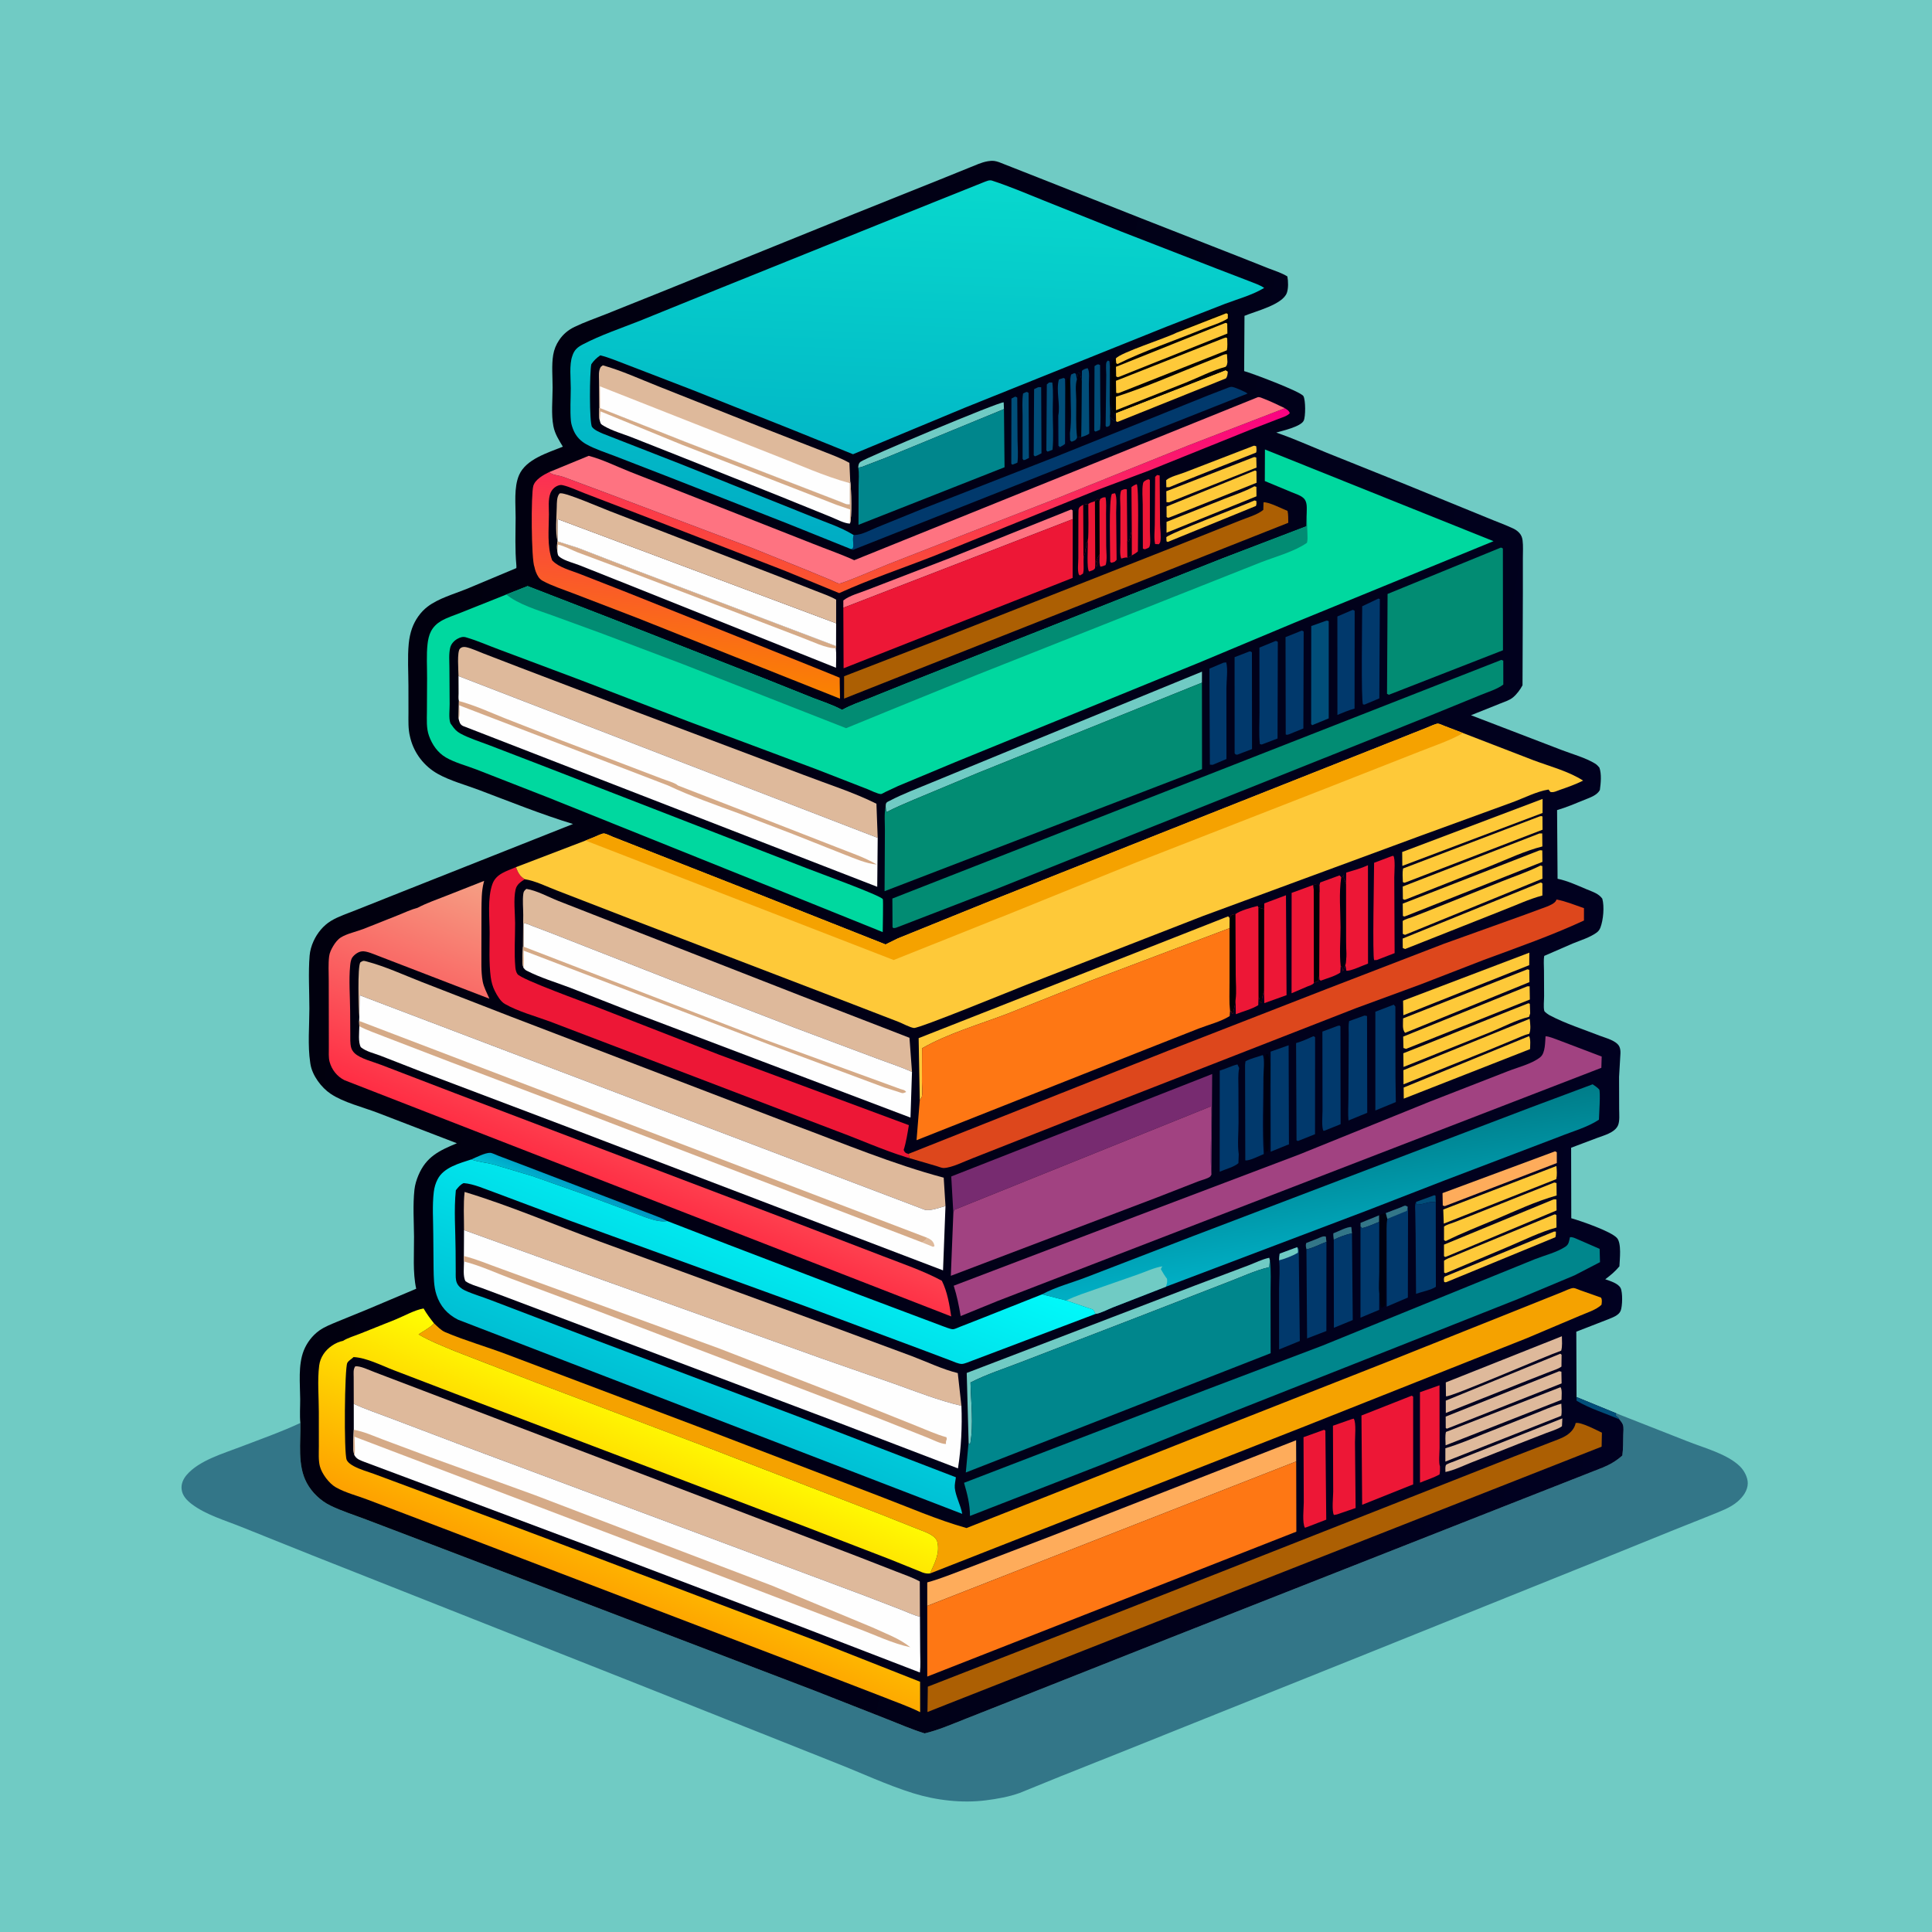 <svg version="1.1" xmlns="http://www.w3.org/2000/svg" style="display: block;" viewBox="0 0 2048 2048" width="1024" height="1024">
<defs>
	<linearGradient id="Gradient1" gradientUnits="userSpaceOnUse" x1="349.741" y1="886.669" x2="1789.4" y2="1138.42">
		<stop class="stop0" offset="0" stop-opacity="1" stop-color="rgb(1,0,14)"/>
		<stop class="stop1" offset="1" stop-opacity="1" stop-color="rgb(1,1,33)"/>
	</linearGradient>
	<linearGradient id="Gradient2" gradientUnits="userSpaceOnUse" x1="1136.83" y1="575.331" x2="1143.16" y2="575.732">
		<stop class="stop0" offset="0" stop-opacity="1" stop-color="rgb(0,0,2)"/>
		<stop class="stop1" offset="1" stop-opacity="1" stop-color="rgb(5,0,21)"/>
	</linearGradient>
	<linearGradient id="Gradient3" gradientUnits="userSpaceOnUse" x1="1139.04" y1="431.948" x2="1123.26" y2="435.426">
		<stop class="stop0" offset="0" stop-opacity="1" stop-color="rgb(0,0,0)"/>
		<stop class="stop1" offset="1" stop-opacity="1" stop-color="rgb(2,1,31)"/>
	</linearGradient>
	<linearGradient id="Gradient4" gradientUnits="userSpaceOnUse" x1="602.902" y1="1250.15" x2="594.935" y2="1268.22">
		<stop class="stop0" offset="0" stop-opacity="1" stop-color="rgb(0,153,195)"/>
		<stop class="stop1" offset="1" stop-opacity="1" stop-color="rgb(0,189,211)"/>
	</linearGradient>
	<linearGradient id="Gradient5" gradientUnits="userSpaceOnUse" x1="948.098" y1="742.901" x2="969.925" y2="406.616">
		<stop class="stop0" offset="0" stop-opacity="1" stop-color="rgb(250,131,0)"/>
		<stop class="stop1" offset="1" stop-opacity="1" stop-color="rgb(251,0,132)"/>
	</linearGradient>
	<linearGradient id="Gradient6" gradientUnits="userSpaceOnUse" x1="1391.57" y1="1193.81" x2="1411.84" y2="1336.09">
		<stop class="stop0" offset="0" stop-opacity="1" stop-color="rgb(0,125,137)"/>
		<stop class="stop1" offset="1" stop-opacity="1" stop-color="rgb(0,174,196)"/>
	</linearGradient>
	<linearGradient id="Gradient7" gradientUnits="userSpaceOnUse" x1="653.228" y1="1262.79" x2="748.049" y2="1030.95">
		<stop class="stop0" offset="0" stop-opacity="1" stop-color="rgb(255,45,68)"/>
		<stop class="stop1" offset="1" stop-opacity="1" stop-color="rgb(245,159,132)"/>
	</linearGradient>
	<linearGradient id="Gradient8" gradientUnits="userSpaceOnUse" x1="740.843" y1="1498.3" x2="835.17" y2="1260.91">
		<stop class="stop0" offset="0" stop-opacity="1" stop-color="rgb(0,192,212)"/>
		<stop class="stop1" offset="1" stop-opacity="1" stop-color="rgb(0,249,250)"/>
	</linearGradient>
	<linearGradient id="Gradient9" gradientUnits="userSpaceOnUse" x1="629.945" y1="1691.02" x2="711.066" y2="1496.98">
		<stop class="stop0" offset="0" stop-opacity="1" stop-color="rgb(254,161,0)"/>
		<stop class="stop1" offset="1" stop-opacity="1" stop-color="rgb(255,255,2)"/>
	</linearGradient>
	<linearGradient id="Gradient10" gradientUnits="userSpaceOnUse" x1="962.872" y1="583.392" x2="977.908" y2="188.219">
		<stop class="stop0" offset="0" stop-opacity="1" stop-color="rgb(0,172,196)"/>
		<stop class="stop1" offset="1" stop-opacity="1" stop-color="rgb(8,216,205)"/>
	</linearGradient>
</defs>
<path transform="translate(0,0)" fill="rgb(112,203,196)" d="M -0 -0 L 2048 0 L 2048 2048 L -0 2048 L -0 -0 z"/>
<path transform="translate(0,0)" fill="rgb(51,118,136)" d="M 1713.3 1498.19 L 1788.27 1527.65 C 1805.67 1534.65 1831.04 1541.15 1844.51 1554.5 C 1848.88 1558.83 1852.76 1566.07 1852.71 1572.35 C 1852.64 1580.08 1847.61 1586.74 1842.05 1591.6 C 1834.23 1598.44 1823.46 1602.11 1814 1606.02 L 1771.57 1622.97 L 1698.77 1652.46 L 1449 1752.94 L 1193.25 1855.49 L 1123.78 1883.18 L 1081 1900.58 C 1069.56 1904.71 1057.2 1906.87 1045.18 1908.41 C 1019.87 1911.64 992.425 1908.46 968.149 1900.92 C 940.044 1892.19 912.505 1879.15 885.057 1868.4 L 685.628 1789.03 L 330.563 1648.56 L 255.873 1618.61 C 238.635 1611.64 218.415 1605.84 203.493 1594.58 C 198.082 1590.5 193.214 1585.53 192.499 1578.49 C 191.926 1572.85 194.307 1567.66 197.94 1563.43 C 211.15 1548.04 236.86 1540.73 255.314 1533.61 C 276.178 1525.56 298.176 1517.89 318.395 1508.39 C 318.894 1529.26 314.977 1553 325.213 1572.03 C 330.685 1582.21 339.994 1591 350.347 1596.03 C 362.287 1601.82 375.439 1605.95 387.861 1610.68 L 457.862 1637.32 L 664.108 1716.03 L 863.071 1792.02 L 938.79 1821.77 C 952.51 1827.13 966.104 1833.12 980.18 1837.47 C 994.642 1834.05 1008.26 1828.07 1022.05 1822.64 L 1077.23 1800.84 L 1242.43 1735.41 L 1592.6 1597.5 L 1699.4 1555.52 C 1707.13 1552.25 1713.51 1548.52 1719.78 1542.88 C 1720.67 1535.6 1720.62 1528.15 1720.75 1520.82 C 1720.8 1517.75 1721.36 1513.44 1720.44 1510.5 C 1719.77 1508.39 1718 1506.35 1716.64 1504.62 C 1715.91 1503.06 1715.41 1502.53 1714.02 1501.38 L 1712.67 1500.32 L 1713.3 1498.19 z"/>
<path transform="translate(0,0)" fill="url(#Gradient1)" d="M 318.395 1508.39 C 317.59 1500.29 318.253 1491.42 318.212 1483.24 C 318.13 1466.8 315.834 1447.04 322.054 1431.5 C 325.346 1423.27 331.164 1415.66 338.38 1410.49 C 344.156 1406.34 351.133 1403.73 357.64 1400.99 L 388.807 1388.26 L 441.18 1366.14 C 437.356 1348.64 439.033 1328.85 438.883 1310.98 C 438.746 1294.66 437.569 1277.29 439.328 1261.08 C 439.888 1255.93 441.482 1250.71 443.492 1245.93 C 451.817 1226.17 465.46 1219.76 484.312 1211.9 L 400.072 1179.5 C 384.368 1173.5 364.44 1168.76 350.543 1159.5 C 340.622 1152.89 331.029 1140.04 329.081 1128.04 L 328.854 1126.5 C 326.064 1108.4 327.946 1087.56 327.957 1069.17 C 327.968 1050.76 326.708 1031.31 328.21 1013 C 328.639 1007.77 330.176 1002.52 332.335 997.745 C 336.221 989.143 342.673 981.146 350.824 976.207 C 358.839 971.35 368.626 968.225 377.343 964.725 L 427.07 944.944 L 607.403 873.476 C 573.795 863.223 540.867 849.921 507.995 837.5 C 493.807 832.139 477.067 827.648 463.929 820.248 C 449.722 812.246 439.136 798.666 435.097 782.836 L 434.657 781.036 C 432.554 772.704 432.967 764.287 432.988 755.762 L 432.952 727.324 C 432.936 712.583 431.873 696.791 433.294 682.193 C 433.815 676.834 434.946 671.181 436.758 666.102 C 439.907 657.272 445.713 648.835 453.2 643.112 C 464.674 634.342 480.964 629.807 494.33 624.43 L 547.348 602.202 C 547.437 601.179 547.463 600.226 547.367 599.202 C 545.815 582.5 546.5 565.516 546.586 548.753 C 546.658 534.628 544.557 516.725 550.225 503.625 C 557.55 486.696 580.64 480.004 596.644 473.488 C 592.429 466.36 588.283 460.193 586.647 451.909 C 584.152 439.271 585.77 424.027 585.787 410.999 C 585.801 400.026 584.609 387.026 586.394 376.302 C 587.357 370.515 589.471 365.302 592.76 360.442 C 596.978 354.21 602.345 349.753 609.094 346.5 C 619.697 341.39 631.091 337.482 642.03 333.125 L 704.011 308.27 L 906.825 226.188 L 996.647 190.2 L 1028.26 177.416 C 1034.16 175.073 1040.42 172.099 1046.68 171.003 L 1048 170.799 C 1052.21 170.1 1054.95 170.496 1059 171.895 L 1106.65 190.651 L 1209.68 231.395 L 1318.23 273.959 L 1344.25 284.303 C 1351.12 286.934 1358.37 289.177 1364.67 293.03 C 1365.63 298.008 1365.84 305.73 1364.1 310.5 C 1359.53 323.021 1330.67 329.95 1319.21 334.804 L 1318.86 393.392 C 1325.75 395.175 1378.77 414.952 1381.66 419.885 C 1384.04 423.937 1384.09 441.727 1381.94 446 C 1378.75 452.361 1359.32 456.63 1352.86 458.545 C 1370.89 464.691 1388.39 472.594 1406.02 479.788 L 1486 511.894 L 1576.73 548.935 C 1585.86 552.82 1595.51 556.148 1604.43 560.416 C 1606.78 561.542 1608.82 563.05 1610.58 564.98 C 1612.63 567.226 1613.58 569.713 1613.98 572.702 C 1614.78 578.791 1614.28 585.596 1614.3 591.768 L 1614.31 625.808 L 1613.93 726.425 C 1611.54 730.983 1607.84 735.936 1603.86 739.256 C 1599.94 742.527 1594.13 744.167 1589.45 746.103 L 1559.32 758.18 L 1655.72 795.158 C 1666.91 799.453 1680.72 803.218 1690.87 809.435 C 1692.69 810.552 1694 812.042 1695.39 813.638 C 1697.9 820.431 1696.92 830.347 1695.92 837.5 C 1692.71 843.263 1685.36 845.475 1679.56 847.862 C 1670 851.794 1660.5 855.826 1650.57 858.734 L 1651.09 931.521 C 1661.77 933.726 1672.18 938.624 1682.21 942.824 C 1688.16 945.319 1694.61 947.186 1698.5 952.629 C 1700.87 961.017 1699.57 975.317 1696.48 983.336 C 1695.63 985.544 1694.36 987.233 1692.44 988.625 C 1685.35 993.784 1675.55 996.725 1667.42 1000.05 L 1636.96 1013.29 C 1636.1 1018.08 1636.68 1023.75 1636.69 1028.64 L 1636.81 1055.82 C 1636.84 1060.3 1635.96 1067.38 1636.99 1071.5 C 1637.35 1072.91 1641.71 1075.73 1642.93 1076.37 C 1659.21 1084.95 1678.85 1091.3 1696 1097.97 C 1702 1100.3 1713.59 1103.11 1716.57 1109.41 C 1717.6 1111.6 1717.8 1114.11 1717.74 1116.5 L 1716.29 1141.5 L 1716.38 1175.76 C 1716.41 1180.78 1717.18 1188.61 1715.05 1193.17 C 1711.48 1200.78 1700.18 1203.57 1692.93 1206.29 L 1665.46 1216.65 L 1665.62 1291.38 C 1675.73 1294.27 1707.42 1305.12 1713.97 1312.23 C 1719.12 1317.82 1716.95 1335.09 1716.64 1342.37 C 1712.14 1347.82 1707.26 1351.84 1701.63 1356.09 C 1706.71 1357.9 1715.45 1360.36 1717.96 1365.5 C 1720.19 1370.06 1719.92 1384.67 1717.95 1389.5 C 1715.92 1394.48 1709.25 1396.6 1704.63 1398.55 L 1670.95 1411.64 L 1671.21 1480.95 L 1713.3 1498.19 L 1712.67 1500.32 L 1714.02 1501.38 C 1715.41 1502.53 1715.91 1503.06 1716.64 1504.62 C 1718 1506.35 1719.77 1508.39 1720.44 1510.5 C 1721.36 1513.44 1720.8 1517.75 1720.75 1520.82 C 1720.62 1528.15 1720.67 1535.6 1719.78 1542.88 C 1713.51 1548.52 1707.13 1552.25 1699.4 1555.52 L 1592.6 1597.5 L 1242.43 1735.41 L 1077.23 1800.84 L 1022.05 1822.64 C 1008.26 1828.07 994.642 1834.05 980.18 1837.47 C 966.104 1833.12 952.51 1827.13 938.79 1821.77 L 863.071 1792.02 L 664.108 1716.03 L 457.862 1637.32 L 387.861 1610.68 C 375.439 1605.95 362.287 1601.82 350.347 1596.03 C 339.994 1591 330.685 1582.21 325.213 1572.03 C 314.977 1553 318.894 1529.26 318.395 1508.39 z"/>
<path transform="translate(0,0)" fill="rgb(0,0,15)" d="M 1340.18 957.62 L 1340.08 963.787 L 1333.95 962.003 L 1333.23 960.332 L 1340.18 957.62 z"/>
<path transform="translate(0,0)" fill="rgb(1,78,121)" d="M 1501.09 1274.05 L 1520.5 1266.97 L 1521.72 1267.5 L 1521.97 1274.56 C 1515.85 1272.53 1507.88 1277.67 1501.55 1276.81 L 1501.09 1274.05 z"/>
<path transform="translate(0,0)" fill="rgb(51,118,136)" d="M 1413.85 1314.14 C 1413.53 1311.81 1413.26 1309.73 1413.39 1307.38 C 1417.92 1305.76 1428.34 1300.09 1432.5 1300.75 L 1433.16 1307.46 C 1426.33 1308.63 1420.12 1311.27 1413.85 1314.14 z"/>
<path transform="translate(0,0)" fill="rgb(51,118,136)" d="M 1442.16 1300.11 L 1442.23 1296.26 L 1461.02 1288.65 L 1462.04 1288.15 L 1462.04 1295.18 C 1456.2 1297.44 1450.09 1300.47 1444 1301.85 L 1442.16 1300.11 z"/>
<path transform="translate(0,0)" fill="rgb(51,118,136)" d="M 1384.89 1324.3 C 1384.35 1321.69 1383.81 1320.27 1384.66 1317.65 L 1396.09 1313.16 C 1398.83 1312.14 1402.84 1309.69 1405.5 1310.91 L 1406.07 1316.39 C 1399.4 1318.8 1391.72 1323.13 1384.89 1324.3 z"/>
<path transform="translate(0,0)" fill="rgb(1,78,121)" d="M 1671.21 1480.95 L 1713.3 1498.19 L 1712.67 1500.32 L 1714.02 1501.38 C 1715.41 1502.53 1715.91 1503.06 1716.64 1504.62 C 1702 1498.18 1684.82 1493.09 1671.23 1484.82 L 1671.21 1480.95 z"/>
<path transform="translate(0,0)" fill="url(#Gradient2)" d="M 1144.85 610.029 L 1143.87 611.83 C 1142.15 610.789 1142.91 611.029 1140.91 610.703 L 1139.5 610.51 L 1139.24 609 C 1139.24 606.997 1139.12 606.32 1138.75 604.281 C 1137.76 598.849 1138.31 592.741 1138.31 587.21 L 1138.39 556.47 C 1138.41 552.858 1137.58 546.365 1138.5 543.024 C 1138.73 542.197 1139.5 541.629 1140 540.931 L 1141.5 541.386 L 1143.14 547.375 L 1143.07 591.813 C 1143.07 596.8 1142.03 604.335 1143.6 609.029 L 1144.85 610.029 z"/>
<path transform="translate(0,0)" fill="url(#Gradient3)" d="M 1129.18 411.61 C 1129.77 409.193 1130.26 406.913 1130.55 404.447 C 1130.77 402.55 1131.1 401.956 1132.25 400.495 C 1134.44 404.32 1133.68 409.933 1133.72 414.245 L 1133.62 442.809 C 1133.57 448.26 1133.11 453.894 1134.15 459.265 L 1134.39 466.89 L 1136 468.237 L 1135.5 469.434 L 1132.5 470 L 1131 468 C 1130.36 469.889 1130.54 469.104 1130.21 471.094 L 1130 472.5 C 1127.85 473.785 1125.74 475.33 1123.19 475.539 C 1121.56 475.672 1121.14 474.736 1120.01 473.75 C 1121.43 471.614 1119.03 467.985 1119.53 465.5 C 1121.15 457.27 1119.71 448.579 1121.83 440.431 L 1122 472.5 L 1123.5 473.889 C 1125.54 472.864 1127.23 472.01 1128.97 470.5 L 1129.18 411.61 z"/>
<path transform="translate(0,0)" fill="rgb(1,78,121)" d="M 1176.54 441.427 C 1176.66 444.052 1177.32 448.411 1176.34 450.771 C 1175.83 451.998 1174.16 452.2 1173 452.659 L 1172.02 451.5 L 1172.67 397.394 C 1172.72 394.312 1171.93 386.61 1172.91 384 C 1173.2 383.237 1173.97 382.763 1174.5 382.144 L 1176.11 383 L 1176.51 388.264 L 1177.1 388.525 C 1177.71 397.264 1177.42 406.035 1177.61 414.788 C 1177.71 419.293 1178.42 423.096 1178.2 427.715 C 1178.02 431.563 1178.31 435.174 1180.7 438.167 L 1181.87 438.537 L 1182.16 445.5 L 1180.96 446.299 L 1176.54 441.427 z"/>
<path transform="translate(0,0)" fill="rgb(0,0,15)" d="M 1176.51 388.264 L 1177.1 388.525 C 1177.71 397.264 1177.42 406.035 1177.61 414.788 C 1177.71 419.293 1178.42 423.096 1178.2 427.715 C 1178.02 431.563 1178.31 435.174 1180.7 438.167 L 1181.87 438.537 L 1182.16 445.5 L 1180.96 446.299 L 1176.54 441.427 C 1177.22 436.451 1176.4 430.152 1176.34 425.014 L 1176.51 388.264 z"/>
<path transform="translate(0,0)" fill="rgb(237,23,54)" d="M 1226.59 503.5 L 1229.3 504.04 L 1229.69 555.211 C 1229.74 560.486 1231.11 569.584 1229.89 574.5 C 1229.67 575.399 1228.96 576.103 1228.5 576.905 L 1224.5 576.729 C 1223.04 570.718 1224.09 562.228 1224.11 555.969 L 1224.49 505.5 L 1226.59 503.5 z"/>
<path transform="translate(0,0)" fill="rgb(1,78,121)" d="M 1162.79 386.5 C 1165.05 386.143 1163.93 386.011 1166.14 387 L 1166.39 428.427 C 1166.4 437.291 1167.09 446.707 1166.03 455.5 L 1162.5 457.093 L 1161.1 457.505 L 1159.97 456.5 L 1160.24 388.081 L 1162.79 386.5 z"/>
<path transform="translate(0,0)" fill="rgb(237,23,54)" d="M 1178.68 523.5 L 1182 522.837 C 1184.42 527.197 1183.13 538.241 1183.17 543.419 L 1183.66 593.5 L 1181.5 595.578 L 1178 596.595 L 1176.85 595.5 C 1176.91 584.157 1175.15 529.672 1178.68 523.5 z"/>
<path transform="translate(0,0)" fill="rgb(1,78,121)" d="M 1076 420.5 C 1077.47 420.692 1076.66 420.456 1078.34 421.5 L 1078.64 466.608 C 1078.73 474.321 1079.56 482.844 1078.5 490.463 L 1074.5 492.11 L 1073.07 492.56 L 1072.01 491.5 L 1072.16 422.5 L 1076 420.5 z"/>
<path transform="translate(0,0)" fill="rgb(1,78,121)" d="M 1087.99 415.5 C 1089.48 415.664 1088.65 415.436 1090.34 416.5 L 1090.7 485.5 L 1086.55 487.5 L 1085.05 487.742 L 1083.99 486.5 L 1083.98 441.154 C 1083.99 433.325 1083.27 424.779 1084.5 417.098 L 1087.99 415.5 z"/>
<path transform="translate(0,0)" fill="rgb(1,78,121)" d="M 1112.04 405.5 C 1113.2 405.404 1114.34 405.463 1115.5 405.49 C 1116.79 415.461 1115.91 426.566 1115.96 436.707 C 1116.02 449.837 1117 463.794 1115.72 476.805 L 1112.5 478.052 L 1110.44 478.763 L 1109.19 477.5 L 1109.67 407.5 L 1112.04 405.5 z"/>
<path transform="translate(0,0)" fill="rgb(237,23,54)" d="M 1165.45 532.802 L 1166.15 529 C 1168.59 527.59 1169.13 527.051 1171.9 527.148 C 1173.05 532.647 1172.43 539.011 1172.47 544.671 L 1172.62 578.54 C 1172.64 584.606 1173.87 593.465 1172.02 599 C 1170.14 599.827 1168.53 600.423 1166.5 600.765 C 1164.81 597.266 1165.64 591.506 1165.69 587.62 L 1165.45 532.802 z"/>
<path transform="translate(0,0)" fill="rgb(1,78,121)" d="M 1121.83 440.431 C 1124.14 428.586 1119.2 413.848 1122.5 402.165 L 1127.5 400.625 L 1128.98 401.5 L 1129.18 411.61 L 1128.97 470.5 C 1127.23 472.01 1125.54 472.864 1123.5 473.889 L 1122 472.5 L 1121.83 440.431 z"/>
<path transform="translate(0,0)" fill="rgb(237,23,54)" d="M 1195.13 591.033 C 1193.19 590.615 1190.46 591.664 1188.5 592.11 C 1186.77 587.196 1187.63 580.672 1187.63 575.421 L 1187.67 538.235 C 1187.68 532.742 1186.6 524.865 1188.5 519.892 C 1190.97 518.875 1191.85 518.086 1194.5 518.74 L 1194.98 573.314 L 1195.13 591.033 z"/>
<path transform="translate(0,0)" fill="rgb(1,78,121)" d="M 1146.76 403.612 L 1146.89 393 C 1149 391.321 1150.35 390.824 1152.98 390.29 C 1155.33 393.831 1154.19 402.667 1154.23 406.932 L 1154.66 459.677 C 1152.14 461.554 1149.04 462.367 1146.1 463.394 L 1146.76 403.612 z"/>
<path transform="translate(0,0)" fill="rgb(237,23,54)" d="M 1215.76 508.5 L 1217.89 508.014 L 1218.92 509 L 1218.95 563.146 C 1218.95 567.292 1220.05 576.504 1218.35 579.781 C 1217.71 581.039 1214.81 581.752 1213.5 582.295 C 1212.81 582.125 1212.16 581.833 1211.5 581.589 L 1211.34 534.734 C 1211.32 527.813 1210.36 519.237 1211.65 512.494 C 1212.09 510.182 1213.87 509.743 1215.76 508.5 z"/>
<path transform="translate(0,0)" fill="rgb(0,0,15)" d="M 1346.85 1144.57 C 1344.48 1159.27 1345.99 1176.16 1346.03 1191.12 C 1346.05 1196.78 1346.64 1203.7 1345.43 1209.23 C 1344.65 1212.8 1345.37 1216.71 1344.25 1220.01 L 1343 1220.51 L 1341.25 1221.51 C 1341.4 1220.04 1341.54 1218.69 1341.4 1217.22 L 1341.24 1216 L 1341 1213.5 C 1339.82 1206.84 1340.4 1199.59 1340.37 1192.79 L 1340.26 1156.38 C 1340.24 1146.56 1338.71 1133.59 1340.66 1124.05 L 1342 1117.5 L 1344.5 1117.49 L 1344.51 1119.5 C 1346.17 1122.5 1346.37 1126.09 1346.89 1129.46 L 1346.85 1144.57 z"/>
<path transform="translate(0,0)" fill="rgb(237,23,54)" d="M 1199.73 561.408 L 1199.38 516.355 C 1201.29 514.837 1202.67 514 1205 513.27 C 1207.39 515.891 1206.2 575.372 1206.22 584.5 C 1204.23 586.289 1202.1 587.486 1199.79 588.79 C 1198.31 589.793 1196.77 590.351 1195.13 591.033 L 1194.98 573.314 L 1195.41 573.321 L 1196.53 574 C 1197.26 572.08 1197.94 570.347 1198.32 568.318 L 1199.73 561.408 z"/>
<path transform="translate(0,0)" fill="rgb(0,0,15)" d="M 1194.98 573.314 L 1195.41 573.321 L 1196.53 574 C 1197.26 572.08 1197.94 570.347 1198.32 568.318 L 1199.73 561.408 L 1199.79 588.79 C 1198.31 589.793 1196.77 590.351 1195.13 591.033 L 1194.98 573.314 z"/>
<path transform="translate(0,0)" fill="rgb(1,78,121)" d="M 1100.41 410.5 C 1101.59 410.28 1102.52 410.395 1103.71 410.5 L 1104.01 480.5 L 1099.5 482.822 L 1096.98 483.75 L 1095.78 482.5 L 1096.2 412.5 L 1100.41 410.5 z"/>
<path transform="translate(0,0)" fill="rgb(237,23,54)" d="M 1148.24 535.085 L 1153.74 534.114 C 1153.62 547.229 1154.59 561.42 1153.1 574.39 L 1151.61 575.149 C 1151.56 577.777 1151.99 579.766 1150.51 582 C 1150.5 584.859 1150.5 585.446 1149.51 588 C 1147.8 592.435 1149.19 600.092 1148.6 605.021 L 1148.08 608 L 1144.85 610.029 L 1143.6 609.029 C 1142.03 604.335 1143.07 596.8 1143.07 591.813 L 1143.14 547.375 L 1143.27 540.5 C 1143.85 537.004 1145.49 536.753 1148.24 535.085 z"/>
<path transform="translate(0,0)" fill="rgb(0,0,15)" d="M 1148.24 535.085 L 1153.74 534.114 C 1153.62 547.229 1154.59 561.42 1153.1 574.39 L 1151.61 575.149 C 1151.56 577.777 1151.99 579.766 1150.51 582 C 1150.5 584.859 1150.5 585.446 1149.51 588 C 1147.8 592.435 1149.19 600.092 1148.6 605.021 L 1148.24 535.085 z"/>
<path transform="translate(0,0)" fill="rgb(254,201,57)" d="M 1329.88 530.5 L 1331.76 531.047 C 1331.98 533.29 1332.11 534.159 1331.34 536.334 L 1237.84 574.5 L 1236.56 573.779 L 1236.34 569.5 C 1239.37 565.516 1316.71 536.249 1329.88 530.5 z"/>
<path transform="translate(0,0)" fill="rgb(0,0,15)" d="M 1462.04 1288.15 C 1464.22 1286.99 1466.68 1286.55 1469.06 1285.92 L 1470.64 1292 C 1470 1295.37 1469.88 1298.51 1469.85 1301.93 L 1469.76 1302.98 L 1468.5 1383.53 C 1467.32 1384.78 1466.78 1385.62 1465.01 1386.01 L 1464.24 1386 C 1462.62 1381.79 1462.93 1376.04 1462.08 1371.47 C 1461.19 1364.21 1462.05 1355.62 1462.05 1348.23 L 1462.04 1295.18 L 1462.04 1288.15 z"/>
<path transform="translate(0,0)" fill="rgb(254,201,57)" d="M 1647.36 1305.5 L 1649.31 1305.56 C 1649.38 1307.73 1649.36 1309.4 1648.77 1311.5 L 1533.5 1358.99 C 1531.98 1359.41 1532.84 1359.33 1530.92 1359 C 1530.67 1357.28 1530.29 1355.9 1530.91 1354.21 C 1531.34 1353.06 1531.27 1353.39 1532.47 1352.89 L 1647.36 1305.5 z"/>
<path transform="translate(0,0)" fill="rgb(1,78,121)" d="M 1141.55 402.38 L 1142.99 394.995 L 1144.51 395 L 1146.76 403.612 L 1146.1 463.394 C 1145.02 463.101 1142.91 463.58 1141.77 463.708 C 1140.83 466.321 1139.79 466.693 1137.27 467.764 L 1136 468.237 L 1134.39 466.89 L 1134.15 459.265 C 1136.26 444.477 1134.81 427.72 1134.8 412.74 C 1134.8 408.065 1133.95 401.326 1135.5 396.97 L 1138.91 395.5 L 1140.5 396.253 L 1141.55 402.38 z"/>
<path transform="translate(0,0)" fill="rgb(0,0,15)" d="M 1141.55 402.38 L 1142.99 394.995 L 1144.51 395 L 1146.76 403.612 L 1146.1 463.394 C 1145.02 463.101 1142.91 463.58 1141.77 463.708 C 1140.21 450.835 1141 437.085 1140.89 424.109 C 1140.83 417.686 1139.53 408.44 1141.55 402.38 z"/>
<path transform="translate(0,0)" fill="rgb(254,201,57)" d="M 1329.09 472.5 C 1330.02 472.439 1330.8 472.796 1331.69 473.069 C 1331.84 475.168 1332.34 477.814 1331.47 479.774 C 1331.39 479.942 1256.78 509.048 1239.41 516.5 L 1236.37 516.5 L 1236.22 509 C 1240.25 505.3 1250.21 502.974 1255.54 500.87 L 1329.09 472.5 z"/>
<path transform="translate(0,0)" fill="rgb(237,23,54)" d="M 1160.68 531.327 L 1163.5 528.906 C 1165.29 530.389 1164.97 530.639 1165.45 532.802 L 1165.69 587.62 C 1164.16 590.029 1162.86 591.603 1162.51 594.5 L 1163.51 595.5 L 1163.5 599.51 L 1162 600.5 C 1162.27 597.992 1162.93 596.697 1161.53 594.492 L 1161 594.494 L 1160.98 598.137 L 1160.84 602 C 1160.06 604.493 1156.71 604.982 1154.5 605.848 C 1151.71 602.997 1153.4 580.095 1153.1 574.39 C 1154.59 561.42 1153.62 547.229 1153.74 534.114 C 1155.92 532.681 1158.21 532.068 1160.68 531.327 z"/>
<path transform="translate(0,0)" fill="rgb(0,0,4)" d="M 1160.68 531.327 L 1163.5 528.906 C 1165.29 530.389 1164.97 530.639 1165.45 532.802 L 1165.69 587.62 C 1164.16 590.029 1162.86 591.603 1162.51 594.5 L 1163.51 595.5 L 1163.5 599.51 L 1162 600.5 C 1162.27 597.992 1162.93 596.697 1161.53 594.492 L 1161 594.494 L 1160.68 531.327 z"/>
<path transform="translate(0,0)" fill="rgb(222,185,155)" d="M 1656.16 1503.56 L 1655.73 1511.91 C 1650.88 1515.25 1644.5 1516.96 1639 1519.1 L 1610.03 1530.4 L 1559.88 1550.25 C 1551.17 1553.69 1541.38 1558.54 1532.22 1560.37 C 1532.19 1558.1 1531.88 1555.39 1532.62 1553.24 C 1533.07 1551.92 1539.73 1549.8 1541.48 1549.08 L 1656.16 1503.56 z"/>
<path transform="translate(0,0)" fill="rgb(254,201,57)" d="M 1329.69 515.5 L 1331.83 516.047 L 1331.91 526.105 L 1236.57 564.706 L 1236.58 553.201 L 1297.33 529.005 C 1308.03 524.763 1319.62 521.067 1329.69 515.5 z"/>
<path transform="translate(0,0)" fill="rgb(254,201,57)" d="M 1182.91 437.791 L 1299.18 392.372 L 1301.55 393.789 C 1301.25 396.474 1301.25 398.929 1299.5 401.126 L 1184.5 447.315 L 1183.08 446.5 L 1182.91 437.791 z"/>
<path transform="translate(0,0)" fill="rgb(254,201,57)" d="M 1329.4 484.5 C 1330.19 484.464 1330.96 484.791 1331.72 485 L 1331.97 495.64 L 1239.21 532.5 L 1236.5 532.28 L 1236.33 520.747 L 1329.4 484.5 z"/>
<path transform="translate(0,0)" fill="rgb(254,201,57)" d="M 1328.44 499.5 L 1330.56 498.719 L 1331.9 499.5 L 1331.99 511.785 L 1239.69 548.5 L 1237.94 548.866 L 1236.65 548 L 1236.59 536.932 L 1328.44 499.5 z"/>
<path transform="translate(0,0)" fill="rgb(112,203,196)" d="M 909.735 495.642 C 909.984 493.088 910.088 491.207 912.222 489.5 C 917.452 485.316 1059.04 425.807 1063.94 426.5 L 1064.25 433.668 L 939.025 485.209 L 919.576 492.666 C 916.517 493.821 912.99 495.624 909.735 495.642 z"/>
<path transform="translate(0,0)" fill="url(#Gradient4)" d="M 499.596 1229.04 C 504.37 1226.98 514.575 1221.8 519.649 1222.04 C 521.781 1222.14 526.32 1224.42 528.474 1225.23 L 549.946 1233.34 L 694.795 1288.78 C 699.005 1290.46 703.372 1292.02 707.282 1294.33 C 696.901 1296.54 680.018 1288.57 670.042 1284.99 L 614.662 1264.46 L 564.227 1246.66 L 522.97 1234.31 C 515.192 1232.3 507.162 1231.81 499.596 1229.04 z"/>
<path transform="translate(0,0)" fill="rgb(254,172,91)" d="M 1648.31 1220.5 C 1649.52 1220.77 1648.83 1220.52 1650.27 1221.5 L 1650.29 1232.89 L 1531.5 1278.55 L 1529.39 1277.91 L 1529.14 1264.75 L 1648.31 1220.5 z"/>
<path transform="translate(0,0)" fill="rgb(222,185,155)" d="M 1654.96 1500.84 L 1532.14 1549.34 L 1532.15 1535.2 C 1546.04 1531.13 1559.84 1525.21 1573.27 1519.8 L 1625.93 1498.93 C 1635.52 1495.18 1645.17 1490.69 1655.07 1487.95 C 1655.2 1492.07 1655.82 1496.81 1654.96 1500.84 z"/>
<path transform="translate(0,0)" fill="rgb(254,201,57)" d="M 1646.66 1271.5 C 1648.56 1271.19 1647.5 1271.25 1649.88 1271.5 L 1650.03 1283.1 L 1533.5 1331.94 L 1531.82 1332.46 L 1530.69 1331.5 L 1530.7 1319.36 L 1646.66 1271.5 z"/>
<path transform="translate(0,0)" fill="rgb(222,185,155)" d="M 1654.19 1470.5 C 1656.18 1472.8 1655.25 1480.55 1655.28 1483.83 L 1532.4 1532.1 C 1532.34 1527.54 1531.72 1522.37 1532.77 1517.93 L 1654.19 1470.5 z"/>
<path transform="translate(0,0)" fill="rgb(222,185,155)" d="M 1654.01 1434.98 L 1655.36 1436.08 L 1655.21 1448.63 C 1651.76 1451.19 1646.91 1452.52 1642.89 1454.1 L 1619.3 1463.37 L 1532.62 1497.81 L 1532.6 1484.71 L 1654.01 1434.98 z"/>
<path transform="translate(0,0)" fill="rgb(254,201,57)" d="M 1620.92 1098.34 C 1622.78 1102.14 1621.96 1107.91 1621.91 1112.11 L 1488.05 1164.61 L 1487.93 1152.84 L 1620.92 1098.34 z"/>
<path transform="translate(0,0)" fill="rgb(222,185,155)" d="M 1652.89 1453.5 L 1655.15 1454.05 L 1655.37 1466.47 L 1533.72 1514.5 L 1532.55 1513.72 L 1532.49 1501.65 L 1652.89 1453.5 z"/>
<path transform="translate(0,0)" fill="rgb(254,201,57)" d="M 1647.37 1287.5 C 1649.01 1287.15 1648.18 1287.06 1649.83 1288 L 1649.95 1301.23 C 1632.86 1305.87 1615.45 1314.52 1599.09 1321.46 L 1533.5 1349.19 C 1531.84 1349.81 1532.74 1349.76 1530.82 1349 L 1530.72 1336.47 C 1533.53 1334.22 1537.7 1332.96 1541.04 1331.53 L 1561.71 1322.88 L 1647.37 1287.5 z"/>
<path transform="translate(0,0)" fill="rgb(254,201,57)" d="M 1649.84 1236.01 C 1650.34 1240.13 1650.62 1245.87 1649.76 1249.91 L 1530.46 1297.1 L 1529.92 1282.13 L 1649.84 1236.01 z"/>
<path transform="translate(0,0)" fill="rgb(254,201,57)" d="M 1647.6 1253.5 L 1649.96 1254.05 L 1650.1 1267.27 C 1628.22 1273.37 1606.3 1283.67 1585.39 1292.56 C 1567.72 1300.07 1549.9 1306.91 1532.69 1315.5 C 1531.48 1315.26 1532.17 1315.5 1530.72 1314.5 L 1530.72 1300.23 C 1533.46 1298.14 1537.85 1297.08 1541.11 1295.84 L 1558.32 1289.08 L 1647.6 1253.5 z"/>
<path transform="translate(0,0)" fill="rgb(1,57,108)" d="M 1296.87 702.5 L 1299.85 702.138 C 1301.84 709.661 1300.05 721.538 1300.04 729.525 L 1300.09 804.593 L 1285.5 810.745 L 1282.51 810.563 L 1282.02 708.811 L 1296.87 702.5 z"/>
<path transform="translate(0,0)" fill="rgb(1,57,108)" d="M 1413.85 1314.14 C 1420.12 1311.27 1426.33 1308.63 1433.16 1307.46 L 1433.97 1399.31 L 1413.98 1407.52 L 1413.85 1314.14 z"/>
<path transform="translate(0,0)" fill="rgb(1,57,108)" d="M 1442.16 1300.11 L 1444 1301.85 C 1450.09 1300.47 1456.2 1297.44 1462.04 1295.18 L 1462.05 1348.23 C 1462.05 1355.62 1461.19 1364.21 1462.08 1371.47 L 1462.03 1388.49 L 1442.16 1396.78 L 1442.16 1300.11 z"/>
<path transform="translate(0,0)" fill="rgb(222,185,155)" d="M 1532.77 1480.16 L 1532.6 1465.41 L 1655.66 1416.47 C 1655.7 1421.42 1656.32 1427 1654.92 1431.78 C 1639.41 1437.03 1538.06 1481.25 1532.77 1480.16 z"/>
<path transform="translate(0,0)" fill="rgb(1,57,108)" d="M 1324.6 690.5 C 1326.26 690.636 1325.4 690.387 1327.1 691.5 L 1327.21 794.054 L 1311.5 800.044 L 1309.81 799.725 C 1308.55 798.253 1308.76 799.039 1308.76 797.523 L 1308.72 696.619 L 1324.6 690.5 z"/>
<path transform="translate(0,0)" fill="rgb(254,201,57)" d="M 1633.05 935.5 C 1634.33 935.745 1633.64 935.492 1635.01 936.5 L 1634.99 949.295 C 1620.84 952.984 1606.35 959.908 1592.62 965.132 L 1489.5 1005.98 L 1487 1004.96 L 1486.89 994.897 L 1633.05 935.5 z"/>
<path transform="translate(0,0)" fill="rgb(254,201,57)" d="M 1620.78 1077.95 C 1607.34 1081.09 1592.65 1089.01 1579.74 1094.19 L 1487.78 1131.01 L 1487.58 1116.51 C 1497.06 1112.97 1619.7 1063.46 1620.18 1063.5 C 1620.72 1063.54 1621.18 1063.91 1621.68 1064.11 L 1622.04 1074.25 C 1621.65 1075.5 1621.3 1076.75 1620.78 1077.95 z"/>
<path transform="translate(0,0)" fill="rgb(1,57,108)" d="M 1433.88 646.5 C 1435.04 646.673 1434.27 646.489 1436.01 647.5 L 1435.89 751.119 C 1429.76 752.717 1423.63 755.523 1417.72 757.839 L 1417.67 653.468 L 1433.88 646.5 z"/>
<path transform="translate(0,0)" fill="rgb(254,201,57)" d="M 1619.1 1045.5 L 1621.47 1045.49 L 1621.71 1059.55 L 1490.5 1111.86 L 1487.73 1110.96 L 1487.42 1098.86 L 1619.1 1045.5 z"/>
<path transform="translate(0,0)" fill="rgb(1,57,108)" d="M 1379.88 668.5 C 1381.01 668.665 1380.26 668.485 1381.94 669.5 L 1381.63 772.192 L 1366.13 778.5 C 1364.55 778.893 1364.47 779.211 1362.92 778.5 L 1362.72 675.371 L 1379.88 668.5 z"/>
<path transform="translate(0,0)" fill="rgb(1,57,108)" d="M 1461.2 634.5 L 1462.69 635.062 L 1462.15 740.301 L 1446.5 746.886 L 1444.86 746.72 C 1442.62 743.723 1443.99 654.684 1443.99 642.67 L 1461.2 634.5 z"/>
<path transform="translate(0,0)" fill="rgb(1,57,108)" d="M 1384.89 1324.3 C 1391.72 1323.13 1399.4 1318.8 1406.07 1316.39 L 1406.01 1410.92 L 1385.57 1418.79 L 1384.89 1324.3 z"/>
<path transform="translate(0,0)" fill="rgb(1,57,108)" d="M 1501.09 1274.05 L 1501.55 1276.81 C 1507.88 1277.67 1515.85 1272.53 1521.97 1274.56 L 1522.08 1364.05 C 1517.36 1367.41 1506.8 1369.39 1501.06 1371.53 L 1500.62 1308.22 L 1500.23 1284.38 C 1500.18 1281.07 1499.55 1277.04 1501.09 1274.05 z"/>
<path transform="translate(0,0)" fill="rgb(237,23,54)" d="M 1526.46 1554.47 C 1526.45 1557.34 1526.56 1560.18 1525.95 1562.99 C 1519.57 1566.53 1512 1568.85 1505.24 1571.69 L 1505.21 1475.81 L 1525.93 1468.47 L 1526 1534.99 C 1526.01 1539.15 1524.86 1551.05 1526.46 1554.47 z"/>
<path transform="translate(0,0)" fill="rgb(1,78,121)" d="M 1404.38 658.5 C 1406.48 657.908 1406.43 657.471 1408.5 658.49 L 1408.5 761.518 L 1393.95 767.5 L 1391 768.742 C 1389.51 767.099 1389.87 768.058 1389.88 765.878 L 1389.98 663.633 L 1404.38 658.5 z"/>
<path transform="translate(0,0)" fill="rgb(254,201,57)" d="M 1621.5 1079.99 C 1622.1 1084.23 1623.01 1092.1 1620.98 1095.91 C 1615.7 1097.06 1610.16 1099.83 1605.15 1101.89 L 1576 1113.97 L 1487.78 1149.44 L 1487.67 1134.41 L 1621.5 1079.99 z"/>
<path transform="translate(0,0)" fill="rgb(254,201,57)" d="M 1487.32 1060.76 L 1621.17 1009.87 L 1621.05 1023.11 L 1487.59 1076.22 L 1487.32 1060.76 z"/>
<path transform="translate(0,0)" fill="rgb(1,57,108)" d="M 1346.89 1129.46 L 1346.92 1114.78 L 1366.01 1108.01 L 1366.33 1213.13 L 1364.53 1213.72 L 1346.96 1220.86 L 1346.85 1144.57 L 1346.89 1129.46 z"/>
<path transform="translate(0,0)" fill="rgb(254,201,57)" d="M 1619.11 1027.5 L 1621.12 1028.05 L 1621.25 1041.1 L 1489.5 1094.85 C 1486.16 1091.56 1487.42 1084.25 1487.33 1079.54 L 1619.11 1027.5 z"/>
<path transform="translate(0,0)" fill="rgb(1,57,108)" d="M 1352.05 679.5 C 1353.57 679.567 1352.71 679.389 1354.53 680.41 L 1354.26 782.856 L 1337.5 789.223 L 1335.5 788.788 C 1334.3 777.789 1335.13 765.934 1335.12 754.847 L 1335.02 686.489 L 1352.05 679.5 z"/>
<path transform="translate(0,0)" fill="rgb(1,57,108)" d="M 1417.91 1087.5 L 1419.91 1087.11 L 1420.93 1088 L 1421.09 1191.69 L 1404.5 1198.39 L 1403.01 1198.79 C 1400.72 1195.98 1401.93 1181.73 1401.93 1177.52 L 1401.79 1093.52 L 1417.91 1087.5 z"/>
<path transform="translate(0,0)" fill="rgb(1,57,108)" d="M 1319.82 1128.91 L 1320.26 1125.07 C 1325.38 1122.08 1332.93 1120.48 1338.63 1118.4 C 1340.86 1122.56 1339.26 1136.99 1339.26 1142.14 C 1339.29 1168.99 1337.93 1196.6 1339.65 1223.36 C 1335.78 1224.89 1323.41 1231.14 1320.06 1229.96 L 1319.82 1128.91 z"/>
<path transform="translate(0,0)" fill="rgb(1,57,108)" d="M 1446.54 1076.5 L 1449.11 1077.05 L 1449.33 1179.61 L 1429.43 1187.78 C 1428.8 1180.37 1429.32 1172.54 1429.36 1165.08 L 1429.57 1122.77 L 1429.69 1096.66 C 1429.72 1092.12 1429.18 1086.81 1430.18 1082.37 L 1446.54 1076.5 z"/>
<path transform="translate(0,0)" fill="rgb(254,201,57)" d="M 1631.71 901.5 C 1633.59 901.206 1632.53 901.266 1634.89 901.5 L 1635.03 913.628 L 1489.5 971.327 C 1488.21 971.65 1489 971.59 1487.13 971 L 1486.95 957.896 L 1631.71 901.5 z"/>
<path transform="translate(0,0)" fill="rgb(1,57,108)" d="M 1392.13 1098.5 C 1393.38 1098.72 1392.7 1098.48 1394.07 1099.5 L 1393.99 1202.28 L 1375.91 1209.5 L 1374.37 1208.8 L 1373.9 1105.73 C 1380.16 1103.92 1386.2 1101.17 1392.13 1098.5 z"/>
<path transform="translate(0,0)" fill="rgb(254,201,57)" d="M 1635.21 846.891 L 1635.17 861.786 L 1486.52 917.89 L 1486.37 903.175 L 1635.21 846.891 z"/>
<path transform="translate(0,0)" fill="rgb(1,57,108)" d="M 1313.11 1223.54 L 1312.77 1233 C 1308.29 1237.06 1298.68 1239.49 1292.89 1242.07 L 1292.97 1134.85 C 1299.43 1133.09 1305.35 1129.83 1311.78 1128.31 L 1313.55 1132.19 C 1312.19 1139.28 1312.78 1146.93 1312.79 1154.14 L 1312.89 1189.97 C 1312.92 1200.57 1311.62 1213.15 1313.11 1223.54 z"/>
<path transform="translate(0,0)" fill="rgb(254,201,57)" d="M 1631.84 883.5 L 1634.83 883.5 L 1634.99 897.272 C 1616.43 901.911 1597.71 910.896 1579.89 918.019 L 1490.09 953.5 C 1488.04 953.868 1489.04 954.005 1487.12 953 L 1486.95 939.743 L 1631.84 883.5 z"/>
<path transform="translate(0,0)" fill="rgb(254,201,57)" d="M 1632.94 917.5 L 1634.95 918.047 L 1635.05 931.427 L 1489.5 990.944 C 1488.14 990.617 1489 990.873 1487.01 989.96 L 1486.93 976.259 C 1489.6 974.274 1493.85 973.358 1497 972.187 L 1513.28 965.84 L 1592.07 934.254 C 1605.22 928.963 1619.18 924.356 1631.85 918.054 L 1632.94 917.5 z"/>
<path transform="translate(0,0)" fill="rgb(1,57,108)" d="M 1375.1 1322.04 C 1376.01 1322.9 1376.68 1323.04 1376.72 1324.34 L 1377.86 1421.51 L 1355.9 1430.48 L 1355.89 1365.7 C 1355.93 1356.18 1357.03 1345.29 1355.89 1335.98 C 1355.93 1333.52 1356.06 1331.35 1356.5 1328.92 L 1375.1 1322.04 z"/>
<path transform="translate(0,0)" fill="rgb(112,203,196)" d="M 1355.89 1335.98 C 1355.93 1333.52 1356.06 1331.35 1356.5 1328.92 L 1375.1 1322.04 C 1375.76 1324.24 1376.19 1325.64 1375.8 1327.92 C 1370.02 1331.4 1362.39 1334.24 1355.89 1335.98 z"/>
<path transform="translate(0,0)" fill="rgb(1,57,108)" d="M 1479.27 1142.42 L 1479.63 1168.24 L 1457.94 1177.16 L 1457.93 1072.46 L 1477.47 1064.99 L 1479.16 1067.02 L 1479.27 1142.42 z"/>
<path transform="translate(0,0)" fill="rgb(254,201,57)" d="M 1631.83 865.5 C 1633.42 865.115 1633.53 864.795 1635.08 865.5 L 1635.16 879.538 L 1489.67 935.5 C 1487.96 935.856 1488.84 935.94 1487.08 935 C 1486.98 930.349 1486.42 925.202 1487.29 920.633 L 1631.83 865.5 z"/>
<path transform="translate(0,0)" fill="rgb(237,23,54)" d="M 1432.44 1504.5 L 1435.01 1503.8 C 1437.81 1508.12 1436.29 1523.38 1436.34 1528.97 L 1437.01 1598.57 L 1417.5 1605.27 C 1416.41 1605.61 1415.13 1605.73 1414 1605.92 C 1411.59 1601.93 1413.23 1586.35 1413.25 1581.12 L 1412.98 1511.34 L 1432.44 1504.5 z"/>
<path transform="translate(0,0)" fill="rgb(1,57,108)" d="M 1469.06 1285.92 L 1484.87 1279.92 C 1485.63 1279.62 1488.8 1278.04 1489.49 1278.11 C 1490.43 1278.19 1491.25 1278.79 1492.13 1279.14 C 1492.57 1281.58 1492.7 1283.51 1492.58 1286.01 L 1492.4 1375.46 L 1469.97 1385.07 L 1469.85 1301.93 C 1469.88 1298.51 1470 1295.37 1470.64 1292 L 1469.06 1285.92 z"/>
<path transform="translate(0,0)" fill="rgb(51,118,136)" d="M 1469.06 1285.92 L 1484.87 1279.92 C 1485.63 1279.62 1488.8 1278.04 1489.49 1278.11 C 1490.43 1278.19 1491.25 1278.79 1492.13 1279.14 L 1491.45 1283.5 L 1470.64 1292 L 1469.06 1285.92 z"/>
<path transform="translate(0,0)" fill="rgb(237,23,54)" d="M 1401.17 1516.5 L 1403.54 1515.62 L 1404.95 1516.5 L 1405.88 1610.88 L 1386.17 1618.5 L 1383.29 1619.5 C 1380.24 1614.46 1382.06 1598.85 1382.05 1592.55 L 1381.78 1523.49 L 1401.17 1516.5 z"/>
<path transform="translate(0,0)" fill="rgb(237,23,54)" d="M 1475.47 907.5 L 1476.98 907.219 C 1479.31 909.983 1478 925.783 1477.99 930.12 L 1478.36 1010.36 L 1459.5 1017.64 L 1456.64 1017.76 C 1454.77 1013.51 1456.57 927.495 1456.6 914.584 L 1475.47 907.5 z"/>
<path transform="translate(0,0)" fill="rgb(254,115,129)" d="M 893.954 644.27 L 893.966 636.5 C 900.454 631.258 911.966 628.288 919.81 625.132 L 1007.83 591.21 L 1135.5 540.029 L 1137 541 L 1137.13 550.279 L 893.954 644.27 z"/>
<path transform="translate(0,0)" fill="rgb(237,23,54)" d="M 1426.85 937.389 L 1427.05 924.987 C 1434.66 922.702 1442.89 920.52 1450.09 917.169 L 1450.16 1021.45 C 1445 1023.17 1431.37 1029.86 1427.13 1028.94 C 1426.83 1027.08 1426.64 1025.13 1426.05 1023.34 C 1427.98 1015.88 1426.86 1005.6 1426.9 997.812 L 1426.85 937.389 z"/>
<path transform="translate(0,0)" fill="rgb(237,23,54)" d="M 1340.18 957.62 L 1363.18 949.007 L 1363.8 1054.92 L 1340.22 1063.36 L 1339.87 1050.42 L 1340.08 963.787 L 1340.18 957.62 z"/>
<path transform="translate(0,0)" fill="rgb(237,23,54)" d="M 1421.79 929.879 L 1423.26 929.805 L 1423.99 927.995 L 1424.51 927.5 L 1424.44 929.374 C 1424.4 931.403 1424.73 931.765 1425.59 933.518 L 1426.85 937.389 L 1426.9 997.812 C 1426.86 1005.6 1427.98 1015.88 1426.05 1023.34 C 1423.67 1025.91 1425.7 1027.72 1423 1029.5 C 1423.45 1026.74 1423.68 1026.78 1422.13 1024.5 L 1421.18 1024.1 L 1420.76 1030.99 C 1414.96 1034.94 1406.6 1037.07 1400 1039.58 L 1398.71 1038.5 L 1398.41 1034.32 L 1398.63 945.953 L 1398.57 939 L 1399.45 935.453 L 1420 927.945 L 1421.79 929.879 z"/>
<path transform="translate(0,0)" fill="rgb(0,0,15)" d="M 1421.79 929.879 L 1423.26 929.805 L 1423.99 927.995 L 1424.51 927.5 L 1424.44 929.374 C 1424.4 931.403 1424.73 931.765 1425.59 933.518 L 1426.85 937.389 L 1426.9 997.812 C 1426.86 1005.6 1427.98 1015.88 1426.05 1023.34 C 1423.67 1025.91 1425.7 1027.72 1423 1029.5 C 1423.45 1026.74 1423.68 1026.78 1422.13 1024.5 L 1421.18 1024.1 C 1419.74 1010.99 1421 996.34 1421.01 983.084 C 1421.01 966.079 1419.16 946.593 1421.79 929.879 z"/>
<path transform="translate(0,0)" fill="rgb(237,23,54)" d="M 1392.23 938.086 L 1397 937.118 L 1398.57 939 L 1398.63 945.953 L 1398.41 1034.32 L 1397.5 1039.77 C 1395.99 1040.44 1394.03 1041.05 1392.75 1042.07 C 1391.57 1043.95 1387.81 1044.95 1385.8 1045.75 L 1369.1 1052.9 L 1369.18 946.496 L 1392.23 938.086 z"/>
<path transform="translate(0,0)" fill="rgb(0,0,4)" d="M 1392.23 938.086 L 1397 937.118 L 1398.57 939 L 1398.63 945.953 L 1398.41 1034.32 L 1397.5 1039.77 C 1395.99 1040.44 1394.03 1041.05 1392.75 1042.07 L 1392.62 942.904 L 1392.23 938.086 z"/>
<path transform="translate(0,0)" fill="rgb(0,0,15)" d="M 1392.23 938.086 L 1397 937.118 L 1398.57 939 L 1398.63 945.953 C 1397.5 943.072 1397.45 943.152 1394.72 941.657 L 1392.62 942.904 L 1392.23 938.086 z"/>
<path transform="translate(0,0)" fill="rgb(112,203,196)" d="M 1026.81 1530.08 L 1024.76 1455.38 L 1266.82 1362.66 L 1322.95 1341.53 C 1330.14 1338.84 1338.02 1334.79 1345.46 1333.28 L 1346.15 1336 L 1345.5 1343.25 L 1344.18 1343.55 C 1330.39 1346.84 1316.06 1353.61 1302.75 1358.64 L 1204.79 1396.68 L 1082.83 1443.71 C 1065.07 1450.69 1045.66 1456.77 1028.79 1465.52 C 1029.22 1486.34 1032.24 1510.14 1028.47 1530.56 L 1026.81 1530.08 z"/>
<path transform="translate(0,0)" fill="rgb(112,203,196)" d="M 938.828 855.083 L 938.997 852.563 C 939.58 850.214 940.965 849.954 942.96 848.911 C 957.263 841.44 972.691 835.704 987.594 829.506 L 1063.88 798.141 L 1274.15 711.968 L 1274.11 723.645 L 1035.77 819.681 L 968.786 847.689 C 959.162 851.912 949.249 855.804 940 860.812 C 938.956 858.542 938.984 857.531 938.828 855.083 z"/>
<path transform="translate(0,0)" fill="rgb(237,23,54)" d="M 1309.63 969.006 C 1314.36 965.276 1327.12 961.802 1333.23 960.332 L 1333.95 962.003 L 1340.08 963.787 L 1339.87 1050.42 C 1339.01 1053.9 1337.18 1058.49 1337.76 1062 L 1336.49 1063.5 C 1335.08 1061.39 1335.53 1060.55 1334.87 1058.28 L 1334.09 1056.43 L 1333.82 1065.5 C 1327.01 1069.8 1317.58 1072.1 1310 1075.12 L 1309.8 1059.47 C 1309.31 1063.83 1308.86 1067.43 1307.51 1071.5 L 1307 1074.5 L 1305.49 1074 L 1305.22 1071.66 L 1303.89 1071.92 C 1302.8 1062.14 1303.4 1051.58 1303.33 1041.69 L 1303.34 983.905 L 1303.41 973.163 C 1303.63 972.577 1303.99 971.529 1304.35 971.039 C 1305.63 969.299 1307.69 969.37 1309.63 969.006 z"/>
<path transform="translate(0,0)" fill="rgb(0,0,4)" d="M 1333.95 962.003 L 1340.08 963.787 L 1339.87 1050.42 C 1339.01 1053.9 1337.18 1058.49 1337.76 1062 L 1336.49 1063.5 C 1335.08 1061.39 1335.53 1060.55 1334.87 1058.28 L 1334.09 1056.43 L 1333.95 962.003 z"/>
<path transform="translate(0,0)" fill="rgb(0,0,4)" d="M 1303.41 973.163 C 1303.63 972.577 1303.99 971.529 1304.35 971.039 C 1305.63 969.299 1307.69 969.37 1309.63 969.006 L 1309.91 1033.14 C 1309.91 1041.51 1310.92 1051.25 1309.8 1059.47 C 1309.31 1063.83 1308.86 1067.43 1307.51 1071.5 L 1307 1074.5 L 1305.49 1074 L 1305.22 1071.66 L 1303.89 1071.92 C 1302.8 1062.14 1303.4 1051.58 1303.33 1041.69 L 1303.34 983.905 L 1303.41 973.163 z"/>
<path transform="translate(0,0)" fill="rgb(254,201,57)" d="M 975.009 1166.26 L 973.797 1100.48 L 1301.96 971.333 L 1303.41 973.163 L 1303.34 983.905 L 1155 1040 L 1067.78 1074.66 C 1037.89 1086.04 1005.21 1095.39 977.433 1111.22 L 977.296 1146.67 C 977.313 1151.44 978.135 1157.89 977.21 1162.5 C 977.018 1163.46 975.552 1165.34 975.009 1166.26 z"/>
<path transform="translate(0,0)" fill="rgb(254,254,254)" d="M 635.221 432.658 L 636.135 432.605 L 725.94 468.126 L 891.469 532.112 C 894.311 533.215 897.904 535.363 900.793 534.5 L 900.802 512.195 L 901.301 510.514 C 902.342 516.894 903.277 550.633 900.878 555.044 C 894.842 554.885 886.044 550.058 880.362 547.804 L 824.922 525.328 L 720.334 483.602 L 669.374 463.449 C 660.156 459.895 648.849 456.643 640.342 451.632 C 636.967 449.644 636.835 449.7 635.83 445.885 C 634.75 442.157 635.328 436.623 635.221 432.658 z"/>
<path transform="translate(0,0)" fill="rgb(213,170,135)" d="M 635.221 432.658 L 636.135 432.605 L 725.94 468.126 L 891.469 532.112 C 894.311 533.215 897.904 535.363 900.793 534.5 L 900.802 512.195 L 901.301 510.514 C 902.342 516.894 903.277 550.633 900.878 555.044 L 901.106 540.041 L 886.936 535.215 L 722.886 471.448 L 636.5 436.068 L 635.83 445.885 C 634.75 442.157 635.328 436.623 635.221 432.658 z"/>
<path transform="translate(0,0)" fill="rgb(237,23,54)" d="M 1496.43 1479.5 L 1498 1480.5 L 1498.02 1573.53 L 1443.94 1595.15 L 1443.2 1500.5 L 1496.43 1479.5 z"/>
<path transform="translate(0,0)" fill="rgb(254,254,254)" d="M 591.044 573.855 L 612.798 580.816 L 672.934 604.094 L 886.275 684.874 L 886.045 687.148 C 886.773 693.836 886.213 701.119 886.207 707.877 L 682 626.152 L 614.866 599.429 C 608.569 596.903 599.322 594.722 593.871 590.865 C 591.134 588.929 591.373 588.099 590.816 584.957 C 590.365 580.937 590.203 577.826 591.044 573.855 z"/>
<path transform="translate(0,0)" fill="rgb(213,170,135)" d="M 591.044 573.855 L 612.798 580.816 L 672.934 604.094 L 886.275 684.874 L 886.045 687.148 C 875.792 687.468 860.511 679.761 850.88 676.239 L 767.496 644.277 L 668.716 606.6 L 612.262 585.53 C 605.77 582.928 598.246 578.762 591.5 577.297 L 590.816 584.957 C 590.365 580.937 590.203 577.826 591.044 573.855 z"/>
<path transform="translate(0,0)" fill="rgb(1,57,108)" d="M 904.935 567.113 L 905.888 567.117 C 913.781 566.973 922.681 561.819 930 558.854 L 976.978 539.768 L 1118.19 484.553 L 1280.37 419.266 L 1298.77 412.172 C 1300.46 411.523 1303.81 409.969 1305.67 410.083 C 1308.83 410.277 1319.93 415.252 1322.52 417.183 L 904.057 582.945 L 902.151 582.096 C 902.812 581.691 903.88 581.613 904.135 580.881 C 905.42 577.189 903.174 571.862 904.935 567.113 z"/>
<path transform="translate(0,0)" fill="rgb(254,254,254)" d="M 591.044 573.855 L 591.143 550.27 L 886.345 660.716 L 886.275 684.874 L 672.934 604.094 L 612.798 580.816 L 591.044 573.855 z"/>
<path transform="translate(0,0)" fill="rgb(0,0,4)" d="M 1247.21 352.667 C 1249.12 350.702 1249.92 349.992 1252.5 349 L 1255.61 347.609 C 1257.3 346.84 1256.51 347.134 1257.98 346.766 C 1262.43 345.655 1267.79 342.954 1272 341 L 1274.5 340 L 1276.25 339.25 L 1277.55 338.922 C 1281.47 337.853 1285.04 335.566 1289 334.5 C 1292.49 333.56 1296.78 331.685 1300 330 L 1302.75 330.25 C 1303.23 332.169 1303.41 333.045 1303.24 335 L 1303.24 338 L 1302.5 339 C 1302.05 342.169 1302.14 339.357 1303 342.5 C 1303.73 345.179 1303.47 353.802 1302 356 C 1302 359.074 1301.33 363.494 1303 366 C 1302.89 367.913 1302.87 368.748 1302 370.5 L 1302.28 372.312 C 1302.55 374.3 1302.25 375.535 1302 377.5 C 1301.73 379.61 1302.26 382.106 1301.14 383.947 C 1300.65 386.342 1300.93 387.186 1299.09 388.906 C 1300.68 389.401 1302.12 389.784 1303.58 390.613 L 1301.55 393.789 L 1299.18 392.372 L 1182.91 437.791 L 1181.87 438.537 L 1180.7 438.167 C 1178.31 435.174 1178.02 431.563 1178.2 427.715 C 1178.42 423.096 1177.71 419.293 1177.61 414.788 C 1177.42 406.035 1177.71 397.264 1177.1 388.525 C 1178.12 385.064 1179.19 382.568 1181.21 379.564 L 1182.82 380.098 C 1186.92 374 1236.25 358.359 1247.21 352.667 z"/>
<path transform="translate(0,0)" fill="rgb(254,201,57)" d="M 1247.21 352.667 L 1300 332.037 L 1301.57 333 L 1301.5 337.597 C 1294.22 342.412 1283.48 345.365 1275.3 348.735 C 1245.35 361.062 1213.47 371.598 1184.5 385.935 L 1183.22 385 L 1182.82 380.098 C 1186.92 374 1236.25 358.359 1247.21 352.667 z"/>
<path transform="translate(0,0)" fill="rgb(254,201,57)" d="M 1298.49 342.5 C 1300.07 342.161 1299.24 342.096 1300.92 343 L 1301.09 353.559 L 1186.16 399.5 C 1184.07 399.868 1185.08 400.02 1183.16 399 L 1182.98 388.84 L 1298.49 342.5 z"/>
<path transform="translate(0,0)" fill="rgb(254,201,57)" d="M 1299.09 388.906 C 1285.23 392.505 1270.62 400.109 1257.15 405.535 L 1182.99 434.872 L 1182.95 420.626 C 1212.6 411.074 1241.78 398.383 1270.68 386.773 L 1291.6 378.408 C 1294.29 377.296 1297.84 375.102 1300.68 375.5 L 1301.14 383.947 C 1300.65 386.342 1300.93 387.186 1299.09 388.906 z"/>
<path transform="translate(0,0)" fill="rgb(254,201,57)" d="M 1297.14 358.5 L 1299.54 357.732 L 1300.9 358.5 C 1300.96 362.693 1301.43 367.225 1300.54 371.319 L 1186.5 416.444 C 1185.03 416.884 1184.64 416.779 1183.18 416.5 L 1182.95 403.664 L 1297.14 358.5 z"/>
<path transform="translate(0,0)" fill="rgb(222,185,155)" d="M 591.044 573.855 C 588.327 563.56 590.033 548.05 590.193 537.167 C 590.247 533.524 590.239 527.427 592.324 524.281 C 593.067 523.16 592.94 523.033 594.236 522.912 C 600.383 522.338 637.658 538.483 645.964 541.646 L 825.748 611.131 L 864.47 626.294 C 871.692 629.16 879.618 631.793 886.355 635.631 L 886.345 660.716 L 591.143 550.27 L 591.044 573.855 z"/>
<path transform="translate(0,0)" fill="rgb(254,172,91)" d="M 982.925 1702.32 L 982.927 1677.41 C 997.179 1673.55 1011.07 1667.7 1024.94 1662.58 L 1116.72 1627.38 L 1373.93 1526.72 L 1374.02 1549.19 L 982.925 1702.32 z"/>
<path transform="translate(0,0)" fill="rgb(0,134,140)" d="M 909.735 495.642 C 912.99 495.624 916.517 493.821 919.576 492.666 L 939.025 485.209 L 1064.25 433.668 L 1064.87 495.307 L 910.036 556.333 L 910.161 514.573 C 910.175 508.588 910.993 501.47 909.735 495.642 z"/>
<path transform="translate(0,0)" fill="rgb(119,43,112)" d="M 1010.59 1285.83 L 1008.36 1247.1 L 1284.96 1138.51 L 1284.19 1245.09 L 1284.1 1243.96 C 1282.85 1226.89 1283.84 1209.12 1283.89 1191.96 C 1283.91 1185.83 1284.63 1178.82 1283.59 1172.79 L 1011.49 1282.5 L 1010.59 1285.83 z"/>
<path transform="translate(0,0)" fill="rgb(172,95,3)" d="M 1339.38 532.5 C 1344.39 531.715 1359.67 539.573 1364.83 541.564 C 1365.8 545.493 1365.5 550.139 1365.63 554.191 L 916.3 731.987 L 894.764 740.554 L 894.781 716.878 L 989 680.39 L 1240.84 581.168 L 1313.9 552.006 C 1321.78 548.736 1332.6 545.903 1339.15 540.5 L 1339.38 532.5 z"/>
<path transform="translate(0,0)" fill="rgb(222,185,155)" d="M 635.221 432.658 L 634.991 403.31 C 634.984 398.378 634.234 393.314 636.807 388.941 L 639 387.27 C 659.086 392.844 678.796 402.004 698.203 409.658 L 805.147 452.125 L 870.835 477.79 C 880.669 481.781 891.205 485.385 900.396 490.684 L 901.301 510.514 L 900.802 512.195 L 900.793 534.5 C 897.904 535.363 894.311 533.215 891.469 532.112 L 725.94 468.126 L 636.135 432.605 L 635.221 432.658 z"/>
<path transform="translate(0,0)" fill="rgb(254,254,254)" d="M 636.135 432.605 L 636.019 409.536 L 819.748 482.004 C 846.385 492.334 873.282 504.664 900.802 512.195 L 900.793 534.5 C 897.904 535.363 894.311 533.215 891.469 532.112 L 725.94 468.126 L 636.135 432.605 z"/>
<path transform="translate(0,0)" fill="rgb(2,140,115)" d="M 1590.87 580.5 C 1592.33 580.722 1591.55 580.468 1593.12 581.5 L 1593.22 689.304 L 1472.24 736.5 L 1470.3 735.5 L 1470.89 629.614 L 1590.87 580.5 z"/>
<path transform="translate(0,0)" fill="rgb(222,185,155)" d="M 554.362 1003.67 L 554.666 969.876 C 554.674 962.774 553.759 954.464 554.73 947.5 C 555.017 945.446 555.433 944.64 556.915 943.195 L 558 942.264 C 568.97 943.948 581.501 950.94 592 955.071 L 660.8 982.007 L 849.338 1055.71 L 964.083 1100.1 L 966.744 1136.29 C 954.444 1130.67 941.006 1126.4 928.331 1121.61 L 841.526 1089.08 L 714 1039.93 L 583.186 988.674 L 564.435 981.603 C 561.502 980.5 558.3 978.835 555.168 978.627 L 555.163 1003.56 L 554.362 1003.67 z"/>
<path transform="translate(0,0)" fill="rgb(237,23,54)" d="M 1137.13 550.279 L 1137.05 612.592 L 894.25 708.412 L 893.954 644.27 L 1137.13 550.279 z"/>
<path transform="translate(0,0)" fill="rgb(222,185,155)" d="M 486.043 716.644 C 486.033 711.21 484.228 690.652 487.665 687.5 C 489.677 685.656 491.981 685.518 494.5 686.102 C 500.431 687.477 506.583 690.48 512.333 692.655 L 550.21 707.259 L 675.523 754.989 L 852.186 821.556 C 877.482 831.285 904.88 839.873 929.055 851.982 L 930.399 888.179 L 486.043 716.644 z"/>
<path transform="translate(0,0)" fill="url(#Gradient5)" d="M 1361.99 432.711 C 1364.66 434.521 1366.06 434.937 1367.24 438 C 1364.42 441.175 1358.93 442.589 1355 444.124 L 1325.44 455.555 L 1217.81 498.907 L 1162.9 519.5 L 991 588.944 C 957.3 602.247 922.576 613.734 889.589 628.726 L 831.604 604.873 L 678.972 545.65 L 620 522.995 C 612.477 520.127 604.312 516.105 596.5 514.319 C 594.579 513.88 593.044 514.161 591.209 514.892 C 587.653 516.308 584.876 519.248 583.483 522.803 C 580.883 529.439 581.897 538.148 581.879 545.248 C 581.838 560.917 579.724 579.221 585.321 593.954 L 586.063 594.731 C 592.977 601.655 604.932 604.597 614 608.137 L 661.262 626.639 C 673.957 631.702 889.783 717.917 890.071 718.412 C 890.222 718.671 890.14 722.643 890.15 723.268 L 890.433 740.609 L 676.14 655.297 L 607.962 629.097 C 597.17 624.896 585.384 621.228 575.215 615.691 C 571.364 613.594 569.538 610.026 567.944 606 C 567.306 604.389 566.956 602.828 566.579 601.14 C 563.144 593.598 562.758 523.554 565.352 514.996 C 567.443 508.098 576.052 503.463 581.95 500.526 L 584.937 502.31 C 588.657 503.885 593.258 504.118 597.174 505.549 L 648.821 524.829 L 795.764 580.275 L 855.141 604.297 L 881 615.008 C 883.166 615.894 887.428 618.392 889.595 618.605 C 892.764 618.918 935.002 600.643 941.824 597.989 L 1119.77 528.491 L 1258.87 472.5 L 1361.99 432.711 z"/>
<path transform="translate(0,0)" fill="rgb(237,23,54)" d="M 964.106 1227.7 L 960.207 1226.56 C 935.49 1218.87 911.279 1207.9 886.956 1198.94 L 666.248 1114.63 L 583.177 1082.96 C 567.778 1077.25 549.262 1072.31 535.153 1064.21 C 530.52 1061.55 526.879 1055.15 524.511 1050.43 C 522.242 1045.91 520.845 1040.76 520.191 1035.75 C 518.194 1020.45 519.048 1004.31 519.026 988.864 C 519.004 972.849 516.564 951.951 522.025 937 C 525.998 926.121 537.16 923.456 546.926 919.22 C 549.192 925.021 550.722 928.583 556.312 932 C 551.871 934.915 547.761 937.504 546.52 943.004 C 544.206 953.258 545.989 967.784 546.032 978.434 C 546.094 993.752 544.921 1010.14 546.285 1025.33 C 546.498 1027.7 547.112 1030.59 548.531 1032.57 C 552.666 1038.33 620.12 1062.58 631.178 1066.89 L 761.821 1117.84 L 963.446 1192.71 C 961.945 1201.54 960.665 1210.44 957.935 1219 C 958.751 1220.84 959.218 1221.86 961.258 1222.69 L 963.055 1223.13 L 964.106 1227.7 z"/>
<path transform="translate(0,0)" fill="rgb(254,115,129)" d="M 581.95 500.526 L 624.06 483.197 C 638.626 486.992 653.064 494.23 667.069 499.794 L 745.268 530.5 L 861.919 576.462 C 876.387 582.275 891.34 587.351 905.502 593.84 L 1333.31 421.045 C 1335.3 420.64 1337.58 421.85 1339.42 422.554 C 1347.12 425.506 1354.55 429.161 1361.99 432.711 L 1258.87 472.5 L 1119.77 528.491 L 941.824 597.989 C 935.002 600.643 892.764 618.918 889.595 618.605 C 887.428 618.392 883.166 615.894 881 615.008 L 855.141 604.297 L 795.764 580.275 L 648.821 524.829 L 597.174 505.549 C 593.258 504.118 588.657 503.885 584.937 502.31 L 581.95 500.526 z"/>
<path transform="translate(0,0)" fill="rgb(172,95,3)" d="M 1670.26 1508.5 C 1675.49 1507.01 1692.89 1516.22 1698.09 1518.7 L 1697.79 1533.52 L 1002.85 1807.01 L 983.144 1814.82 L 983.523 1787.93 L 1194.66 1705.61 L 1482.04 1592.4 L 1605.73 1543.65 L 1642.6 1529.34 C 1648.5 1526.98 1655.56 1524.83 1660.88 1521.32 C 1665.44 1518.29 1669.2 1513.93 1670.26 1508.5 z"/>
<path transform="translate(0,0)" fill="rgb(2,140,115)" d="M 1591.54 699.5 L 1593.54 700.342 L 1593.56 725.647 C 1587.25 730.582 1577.08 733.58 1569.64 736.684 L 1516.94 758.205 L 1412.88 799.914 L 1051.46 944.256 L 949.5 983.578 L 947.163 983.847 L 946.112 983 L 945.941 952.482 L 1591.54 699.5 z"/>
<path transform="translate(0,0)" fill="rgb(161,66,129)" d="M 1010.59 1285.83 L 1011.49 1282.5 L 1283.59 1172.79 C 1284.63 1178.82 1283.91 1185.83 1283.89 1191.96 C 1283.84 1209.12 1282.85 1226.89 1284.1 1243.96 L 1284.19 1245.09 C 1283.63 1245.9 1283.3 1246.94 1282.5 1247.51 C 1279.67 1249.54 1273.39 1251.03 1270.01 1252.36 L 1227 1269.16 L 1007.92 1352.42 L 1010.59 1285.83 z"/>
<path transform="translate(0,0)" fill="rgb(222,185,155)" d="M 491.878 1303.94 C 491.942 1290.72 491.024 1276.59 492.504 1263.5 C 540.625 1278.06 587.547 1298.26 634.725 1315.67 L 881.73 1406.09 L 966.832 1437.63 C 982.524 1443.58 999.046 1451.54 1015.28 1455.54 L 1019.14 1490.21 C 995.232 1484.64 971.651 1475.3 948.55 1467.05 L 870.151 1439.68 L 613.301 1347.64 L 491.878 1303.94 z"/>
<path transform="translate(0,0)" fill="rgb(254,254,254)" d="M 555.163 1003.56 L 555.168 978.627 C 558.3 978.835 561.502 980.5 564.435 981.603 L 583.186 988.674 L 714 1039.93 L 841.526 1089.08 L 928.331 1121.61 C 941.006 1126.4 954.444 1130.67 966.744 1136.29 L 965.15 1184.69 L 673.004 1073.93 L 604.402 1047.05 C 589.301 1041.33 572.635 1036.36 558.32 1028.98 C 556.737 1028.16 555.941 1027.26 554.871 1025.88 C 552.907 1020.12 554.297 1009.94 554.362 1003.67 L 555.163 1003.56 z"/>
<path transform="translate(0,0)" fill="rgb(213,170,135)" d="M 554.362 1003.67 L 555.163 1003.56 L 810.973 1102.08 L 954.627 1154.45 C 957.243 1155.29 958.98 1155.19 960.586 1157.58 C 959.391 1157.99 958.252 1158.63 957 1158.79 C 956.078 1158.91 952.834 1157.58 951.844 1157.29 L 937.237 1152.67 L 815.678 1107.37 L 555.135 1007.73 C 555.073 1013.54 555.656 1020.17 554.871 1025.88 C 552.907 1020.12 554.297 1009.94 554.362 1003.67 z"/>
<path transform="translate(0,0)" fill="rgb(221,71,28)" d="M 963.055 1223.13 L 1238.1 1113.87 L 1406.28 1048.36 L 1530.43 1000.5 L 1613.13 970.828 L 1639.64 961.082 C 1642.84 959.725 1647.93 957.807 1649.58 954.521 L 1649.95 953.5 C 1659.71 955.315 1669.67 959.441 1679.08 962.692 L 1679.07 975.789 C 1644.32 991.889 1608.88 1004.22 1573.01 1017.5 L 1506.04 1043.46 L 1437.49 1068.66 L 1140.87 1184.47 L 1030.62 1227.95 C 1022.22 1231.08 1008.92 1237.98 1000.23 1238.14 C 998.306 1238.18 994.6 1236.59 992.661 1236.05 L 964.106 1227.7 L 963.055 1223.13 z"/>
<path transform="translate(0,0)" fill="rgb(254,254,254)" d="M 486.043 716.644 L 930.399 888.179 L 929.91 940.055 L 490.614 769.5 C 487.253 767.638 487.166 765.398 486.142 761.975 L 486.471 743.097 C 485.706 740.715 486.137 737.347 486.124 734.833 L 486.043 716.644 z"/>
<path transform="translate(0,0)" fill="rgb(213,170,135)" d="M 486.471 743.097 C 503.116 747.554 519.006 754.894 534.973 761.307 L 595.262 784.867 L 701.126 825.226 C 705.299 826.922 715.867 829.83 718.629 832.66 L 812.085 868.902 L 887.695 898.37 C 901.778 904.036 916.328 908.67 929.47 916.43 C 918.599 915.587 906.098 910.075 895.971 906.169 L 840.001 883.963 L 783.566 862.38 C 758.223 853.079 732.339 844.1 707.915 832.53 L 486.82 747.689 C 486.918 751.785 487.603 756.931 486.545 760.873 L 486.142 761.975 L 486.471 743.097 z"/>
<path transform="translate(0,0)" fill="rgb(161,66,129)" d="M 1638.35 1098.5 C 1642.33 1098.59 1647.58 1101.08 1651.4 1102.33 L 1697.87 1119.99 L 1697.49 1131.95 L 1057.66 1379.05 L 1018.34 1395.09 C 1016.5 1383.96 1014.4 1373.66 1010.98 1362.91 L 1205.29 1288.93 L 1377.26 1223.79 L 1515.87 1167.69 L 1598.33 1135.56 C 1608.54 1131.52 1624.7 1127.53 1633.02 1120.41 C 1638.12 1116.04 1637.83 1104.73 1638.35 1098.5 z"/>
<path transform="translate(0,0)" fill="rgb(0,134,140)" d="M 1664.21 1311.5 C 1666.98 1311.01 1669.99 1312.72 1672.5 1313.76 L 1695.67 1323.84 L 1696.06 1337.94 L 1669.05 1351.93 L 1609.52 1376.85 L 1482.65 1427.14 L 1301.04 1498.91 L 1166.64 1553.07 L 1048.74 1598.96 L 1028.22 1606.96 C 1028.18 1594.46 1025.35 1583.73 1021.93 1571.83 L 1279.04 1472.98 L 1401.52 1426.53 L 1571.14 1357.5 L 1627.26 1334.7 C 1637.41 1330.71 1650.42 1327.53 1659.46 1321.5 C 1663.21 1318.99 1663.25 1315.54 1664.21 1311.5 z"/>
<path transform="translate(0,0)" fill="rgb(222,185,155)" d="M 380.861 1078.06 C 380.165 1069.99 378.801 1024.53 382.031 1020.06 C 385.293 1018.15 385.191 1018.27 388.807 1019.23 C 408.235 1024.37 428.121 1033.53 446.892 1040.88 L 541.076 1077.48 L 841.405 1192.48 C 893.971 1212 946.134 1233.92 1000.37 1248.38 L 1002.26 1278.41 C 996.64 1280.02 985.733 1284.02 980.219 1282.38 L 381.263 1054.99 L 380.861 1078.06 z"/>
<path transform="translate(0,0)" fill="url(#Gradient6)" d="M 1104.71 1372.04 C 1118.7 1364.32 1136.47 1359.72 1151.48 1353.92 L 1263.94 1310.58 L 1621.96 1174.19 L 1688.29 1149.4 C 1690.6 1151.07 1693.3 1152.69 1695.18 1154.84 C 1696.79 1156.67 1695.05 1182.62 1694.94 1186.91 C 1682.99 1194.92 1666.91 1199.33 1653.5 1204.74 L 1531.19 1251.33 L 1449 1283.24 L 1236.01 1363.94 L 1180.12 1385.68 C 1174.5 1387.85 1167.05 1391.98 1161.3 1392.83 C 1160.74 1391.83 1159.69 1389.16 1158.92 1388.5 C 1157.89 1387.63 1154.35 1386.76 1153 1386.28 L 1130.38 1378.57 L 1104.71 1372.04 z"/>
<path transform="translate(0,0)" fill="rgb(112,203,196)" d="M 1130.38 1378.57 C 1140.05 1373.71 1151.48 1370.12 1161.73 1366.5 L 1205.58 1351.19 C 1213.96 1348.32 1223.54 1343.65 1232.23 1342.36 C 1231.29 1343.44 1231.05 1344.03 1230.56 1345.34 C 1232.57 1348.96 1234.58 1352.31 1237.11 1355.6 C 1237.23 1357.27 1237.39 1358.72 1237.01 1360.37 L 1236.65 1361.62 L 1236.01 1363.94 L 1180.12 1385.68 C 1174.5 1387.85 1167.05 1391.98 1161.3 1392.83 C 1160.74 1391.83 1159.69 1389.16 1158.92 1388.5 C 1157.89 1387.63 1154.35 1386.76 1153 1386.28 L 1130.38 1378.57 z"/>
<path transform="translate(0,0)" fill="rgb(222,185,155)" d="M 375.003 1488.11 L 374.92 1459.74 C 374.934 1455.82 374.239 1451.82 376.5 1448.45 C 381.21 1447.4 392.055 1452.67 396.956 1454.48 L 751.553 1589.65 L 907.749 1649.41 L 949.704 1665.76 C 958.178 1669.08 967.015 1672.02 975.008 1676.39 L 975.183 1713.83 C 968.616 1712.25 961.775 1708.87 955.442 1706.43 L 918 1692 L 782.502 1641.34 L 492.686 1533.17 L 413.553 1503.18 C 400.765 1498.29 387.392 1493.89 375.003 1488.11 z"/>
<path transform="translate(0,0)" fill="rgb(254,119,20)" d="M 982.925 1702.32 L 1374.02 1549.19 L 1374.19 1623.63 L 982.931 1777.23 L 982.925 1702.32 z"/>
<path transform="translate(0,0)" fill="rgb(0,134,140)" d="M 1346.15 1336 C 1347.6 1347.31 1346.79 1359.44 1346.83 1370.89 L 1346.92 1434.48 L 1023.8 1560.91 L 1026.62 1530.23 L 1026.81 1530.08 L 1028.47 1530.56 C 1032.24 1510.14 1029.22 1486.34 1028.79 1465.52 C 1045.66 1456.77 1065.07 1450.69 1082.83 1443.71 L 1204.79 1396.68 L 1302.75 1358.64 C 1316.06 1353.61 1330.39 1346.84 1344.18 1343.55 L 1345.5 1343.25 L 1346.15 1336 z"/>
<path transform="translate(0,0)" fill="rgb(2,140,115)" d="M 938.828 855.083 C 938.984 857.531 938.956 858.542 940 860.812 C 949.249 855.804 959.162 851.912 968.786 847.689 L 1035.77 819.681 L 1274.11 723.645 L 1274.21 815.309 L 937.683 944.705 L 938.029 880.5 C 938.126 872.677 937.044 862.654 938.828 855.083 z"/>
<path transform="translate(0,0)" fill="rgb(254,254,254)" d="M 491.878 1303.94 L 613.301 1347.64 L 870.151 1439.68 L 948.55 1467.05 C 971.651 1475.3 995.232 1484.64 1019.14 1490.21 C 1020.02 1512.32 1018.93 1534.7 1015.49 1556.56 L 883.534 1506.05 L 661.015 1422.05 L 538.093 1375.59 L 510.734 1365.35 C 505.085 1363.3 498.444 1361.59 493.5 1358.17 C 490.549 1353.38 491.838 1342.98 491.845 1337.23 L 491.732 1331.43 L 491.878 1303.94 z"/>
<path transform="translate(0,0)" fill="rgb(213,170,135)" d="M 491.732 1331.43 C 505.489 1334.79 518.517 1340.53 531.841 1345.22 L 622.494 1378.28 L 763.092 1429.7 L 894.886 1480.85 L 971.551 1511.57 C 981.962 1515.65 992.448 1520.61 1003.25 1523.5 C 1003.66 1525.09 1003.89 1525.02 1003.26 1526.58 C 1002.64 1528.12 1002.67 1529.1 1002.73 1530.71 C 997.157 1530.69 988.455 1526.01 983.156 1523.95 L 928.156 1502.19 L 635.017 1390.27 L 541.735 1355.37 C 525.428 1349.28 508.701 1341.44 491.845 1337.23 L 491.732 1331.43 z"/>
<path transform="translate(0,0)" fill="rgb(254,119,20)" d="M 1303.34 983.905 L 1303.33 1041.69 C 1303.4 1051.58 1302.8 1062.14 1303.89 1071.92 L 1303.5 1077.09 C 1294.43 1082.87 1281.39 1086.2 1271.17 1090.12 L 1214.59 1112.4 L 971.576 1208.66 L 975.009 1166.26 C 975.552 1165.34 977.018 1163.46 977.21 1162.5 C 978.135 1157.89 977.313 1151.44 977.296 1146.67 L 977.433 1111.22 C 1005.21 1095.39 1037.89 1086.04 1067.78 1074.66 L 1155 1040 L 1303.34 983.905 z"/>
<path transform="translate(0,0)" fill="url(#Gradient7)" d="M 442.685 962.283 C 452.464 957.115 463.378 953.436 473.662 949.345 L 513.223 933.748 L 512.805 935.319 C 510.295 945.027 510.516 955.076 510.367 965.031 L 510.286 1007.21 C 510.424 1017.93 509.706 1029.87 511.688 1040.4 C 512.847 1046.57 516.278 1052.95 518.794 1058.67 L 401.016 1013.29 C 396.372 1011.55 388.507 1007.93 383.658 1008.47 C 379.842 1008.89 375.896 1011.71 373.661 1014.7 C 371.875 1017.08 371.455 1020.74 371.174 1023.61 C 369.672 1038.99 371.077 1055.95 371.16 1071.47 L 371.32 1095.91 C 371.358 1100.56 371.034 1105.78 372.188 1110.3 C 372.759 1112.54 374.158 1114.72 375.802 1116.32 C 381.969 1122.33 396.007 1125.63 404.211 1128.86 L 481.767 1158.62 L 833.24 1292.14 L 936.757 1331.88 C 957.395 1339.89 978.891 1347.14 998.407 1357.65 C 1004.19 1369.22 1006.42 1382.78 1008.32 1395.46 L 365.261 1145.1 C 357.445 1141.25 351.718 1134.1 349.41 1125.66 C 348.14 1121.01 348.597 1115.29 348.571 1110.48 L 348.543 1082.77 L 348.47 1038.75 C 348.471 1030.66 347.91 1022.03 348.864 1014 C 349.348 1009.93 351.095 1006.39 353.174 1002.91 C 355.192 999.525 357.868 995.918 361.239 993.781 C 367.763 989.645 377.756 987.628 385.192 984.753 L 422.081 970.101 C 428.839 967.399 435.643 964.14 442.685 962.283 z"/>
<path transform="translate(0,0)" fill="rgb(245,162,0)" d="M 460.068 1402.79 C 463.668 1406.1 467.456 1410.23 472 1412.16 C 493.41 1421.27 516.434 1427.73 538.247 1436.08 L 754.566 1517.85 L 931.951 1585.86 C 962.432 1597.42 993.155 1610.96 1024.51 1619.79 L 1110.79 1585.73 L 1264.48 1524.85 L 1478.39 1440.57 L 1614.19 1386.32 L 1656.32 1369.43 C 1659.4 1368.25 1665.01 1365.3 1668.09 1365.35 C 1669.74 1365.38 1673.51 1367.17 1675.21 1367.74 L 1697.12 1375.5 C 1698.58 1377.79 1697.92 1380.42 1697.69 1382.99 C 1692.57 1388.42 1681.15 1391.9 1674.21 1394.95 L 1618.86 1418.39 L 1382.77 1512.11 L 985.862 1667.94 C 990.637 1657.04 996.755 1646.46 993.456 1633.95 C 992.932 1631.96 990.818 1629.71 989.2 1628.49 C 984.212 1624.73 976.683 1622.44 970.878 1620.06 L 933.133 1605.06 L 744 1532.04 L 567.061 1465.09 L 482.259 1432.28 C 469.307 1426.89 455.786 1421.59 443.672 1414.51 C 448.556 1411.2 454.859 1407.98 459.017 1403.87 L 460.068 1402.79 z"/>
<path transform="translate(0,0)" fill="rgb(254,254,254)" d="M 375.003 1488.11 C 387.392 1493.89 400.765 1498.29 413.553 1503.18 L 492.686 1533.17 L 782.502 1641.34 L 918 1692 L 955.442 1706.43 C 961.775 1708.87 968.616 1712.25 975.183 1713.83 L 975.432 1750.71 C 975.47 1758 976.01 1765.7 975.137 1772.91 L 850.67 1724.94 L 629.525 1640.85 L 467.507 1580.08 L 386.103 1549.63 C 381.848 1547.91 378.246 1546.92 375.868 1542.87 C 373.196 1536.49 375.021 1522.86 375.031 1515.63 L 375.003 1488.11 z"/>
<path transform="translate(0,0)" fill="rgb(213,170,135)" d="M 375.031 1515.63 C 385.587 1517.4 395.998 1522.22 406 1525.98 L 456.614 1544.86 L 566.983 1584.88 L 687.201 1630.85 L 818.788 1681.01 L 924.933 1725.18 C 938.362 1731.45 953.378 1736.72 964.979 1746.14 C 946.343 1742.24 927.511 1733.08 909.668 1726.4 L 770.371 1673.04 L 375.839 1523 C 375.87 1529.38 376.596 1536.59 375.868 1542.87 C 373.196 1536.49 375.021 1522.86 375.031 1515.63 z"/>
<path transform="translate(0,0)" fill="rgb(254,254,254)" d="M 380.861 1078.06 L 381.263 1054.99 L 980.219 1282.38 C 985.733 1284.02 996.64 1280.02 1002.26 1278.41 L 999.647 1346.64 L 901.523 1309.21 L 596.269 1192.63 L 447 1136.14 L 403.499 1119.18 C 396.631 1116.5 388.221 1114.79 382.5 1110.07 C 379.48 1104.7 380.852 1094.16 380.892 1087.9 L 380.702 1082.22 L 380.861 1078.06 z"/>
<path transform="translate(0,0)" fill="rgb(222,185,155)" d="M 983.009 1312.16 C 986.094 1313.48 988.724 1315.19 989.981 1318.49 L 990.639 1320.91 L 989.066 1321.69 L 977.426 1316.98 C 979.88 1315.59 981.61 1314.74 983.009 1312.16 z"/>
<path transform="translate(0,0)" fill="rgb(213,170,135)" d="M 380.702 1082.22 L 983.009 1312.16 C 981.61 1314.74 979.88 1315.59 977.426 1316.98 L 607.685 1175.2 L 478.508 1126.2 L 408.429 1099.28 C 399.286 1095.57 389.642 1092.44 380.892 1087.9 L 380.702 1082.22 z"/>
<path transform="translate(0,0)" fill="url(#Gradient8)" d="M 1161.3 1392.83 L 1057.13 1432.33 L 1030.39 1442.42 C 1027.64 1443.41 1022.51 1445.75 1019.67 1445.83 C 1016.12 1445.93 1011.01 1443.41 1007.71 1442.19 L 975.619 1430.09 L 856.307 1385.62 L 605.036 1294.3 L 524.434 1264.08 C 514.177 1260.48 502.37 1254.97 491.5 1254.14 C 487.705 1255.85 485.788 1258.54 483.214 1261.72 C 481.053 1282.45 482.861 1305.09 482.958 1326 L 483.084 1348.26 C 483.109 1352.18 482.748 1356.36 484.351 1360.04 C 485.948 1363.71 489.438 1366.37 492.985 1367.99 C 501.956 1372.1 511.893 1374.84 521.113 1378.5 L 631.371 1420.55 L 845.004 1501.21 L 1013.3 1565.99 C 1012.9 1569.51 1011.79 1573.71 1012.13 1577.2 C 1013 1586.09 1018.36 1595.55 1020.02 1604.76 L 485.485 1398.91 C 474.201 1393.16 466.616 1384.62 462.67 1372.53 C 459.755 1363.6 459.797 1353.89 459.6 1344.58 L 459.281 1308.16 C 459.238 1293.59 458.094 1277.96 459.837 1263.5 C 460.42 1258.66 461.678 1254.34 463.922 1250 C 470.443 1237.39 487.042 1233.18 499.596 1229.04 C 507.162 1231.81 515.192 1232.3 522.97 1234.31 L 564.227 1246.66 L 614.662 1264.46 L 670.042 1284.99 C 680.018 1288.57 696.901 1296.54 707.282 1294.33 L 771.478 1319.18 L 911.265 1372.64 L 997.574 1405.12 C 1000.47 1406.06 1007.44 1409.18 1010.31 1409.05 C 1012.2 1408.97 1015.9 1407.07 1017.78 1406.4 L 1040.63 1397.46 L 1104.71 1372.04 L 1130.38 1378.57 L 1153 1386.28 C 1154.35 1386.76 1157.89 1387.63 1158.92 1388.5 C 1159.69 1389.16 1160.74 1391.83 1161.3 1392.83 z"/>
<path transform="translate(0,0)" fill="url(#Gradient9)" d="M 363.6 1421.35 C 368.788 1418.12 375.649 1416.17 381.362 1413.88 L 418.965 1398.84 C 427.918 1395.25 439.77 1388.49 449.032 1387.05 C 452.276 1392.72 456.021 1397.68 460.068 1402.79 L 459.017 1403.87 C 454.859 1407.98 448.556 1411.2 443.672 1414.51 C 455.786 1421.59 469.307 1426.89 482.259 1432.28 L 567.061 1465.09 L 744 1532.04 L 933.133 1605.06 L 970.878 1620.06 C 976.683 1622.44 984.212 1624.73 989.2 1628.49 C 990.818 1629.71 992.932 1631.96 993.456 1633.95 C 996.755 1646.46 990.637 1657.04 985.862 1667.94 C 982.97 1668.21 980.713 1667.89 978 1666.92 L 943.583 1652.99 L 853.654 1618.31 L 482.557 1477.41 L 417.469 1452.5 C 404.486 1447.56 388.565 1439.2 374.788 1438.56 C 372.659 1440.76 369.718 1442.02 368.168 1444.71 C 365.308 1449.69 364.409 1540.45 367.484 1547.5 C 368.745 1550.39 372.33 1552.73 375 1554.17 C 381.63 1557.73 389.69 1559.98 396.79 1562.54 L 433 1575.99 L 576.979 1630.01 L 869.035 1740.78 L 975.326 1782.72 L 975.403 1814.94 C 962.934 1808.72 949.454 1804.17 936.538 1798.95 L 830.5 1758.04 L 480.195 1624.12 L 389.926 1589.79 C 379.064 1585.62 366.027 1582.35 356 1576.62 C 348.817 1572.51 341.156 1562.24 339.088 1554.33 C 337.396 1547.86 338.009 1539.77 337.995 1533.09 L 337.97 1496.82 C 337.977 1481.02 336.352 1463.08 338.356 1447.5 C 338.925 1443.08 340.443 1439.23 342.863 1435.5 C 347.296 1428.67 355.536 1422.97 363.6 1421.35 z"/>
<path transform="translate(0,0)" fill="rgb(254,201,57)" d="M 620.662 891.023 L 629.531 887.476 C 631.737 886.639 637.995 883.439 640.058 883.537 C 642.65 883.66 646.948 886.023 649.451 887 L 674.754 896.951 L 785.899 940.629 L 938.727 1001.14 L 951.671 994.778 L 1050.75 954.652 L 1292.61 858.582 L 1468 789.042 L 1512.98 771.145 C 1515.41 770.232 1521.89 767.038 1524.32 767.104 C 1525.99 767.149 1529.86 769.055 1531.57 769.673 L 1550.92 777.084 L 1625.29 805.798 C 1642.29 812.205 1663.08 817.643 1678.17 827.489 C 1670.2 831.465 1662.05 834.36 1653.64 837.255 C 1650.35 838.389 1646.88 840.381 1643.48 839.5 L 1641.5 836.952 C 1628.75 838.936 1615.01 846.219 1602.74 850.632 L 1505.02 886.264 L 1275.31 970.978 L 1088.62 1043.67 C 1075.54 1048.83 974.376 1090.28 968.867 1089.7 C 964.682 1089.26 957.011 1085 952.795 1083.35 L 903.57 1064.34 L 669.238 974.5 L 590.135 943.881 C 579.398 939.806 567.584 933.772 556.312 932 C 550.722 928.583 549.192 925.021 546.926 919.22 L 620.662 891.023 z"/>
<path transform="translate(0,0)" fill="rgb(245,162,0)" d="M 620.662 891.023 L 629.531 887.476 C 631.737 886.639 637.995 883.439 640.058 883.537 C 642.65 883.66 646.948 886.023 649.451 887 L 674.754 896.951 L 785.899 940.629 L 938.727 1001.14 L 951.671 994.778 L 1050.75 954.652 L 1292.61 858.582 L 1468 789.042 L 1512.98 771.145 C 1515.41 770.232 1521.89 767.038 1524.32 767.104 C 1525.99 767.149 1529.86 769.055 1531.57 769.673 L 1550.92 777.084 C 1536.3 785.416 1519.62 790.755 1504 797.004 L 1404.46 836.134 L 1204.6 914.151 L 1071.71 968.006 L 947.324 1017.66 L 620.662 891.023 z"/>
<path transform="translate(0,0)" fill="url(#Gradient10)" d="M 606.686 377.346 C 608.748 370.9 612.091 368.063 618 364.982 C 636.933 355.11 658.22 347.964 678.091 340.125 L 759.988 306.898 L 959.833 226.386 L 1043 193.07 C 1045.66 192.092 1048.77 190.535 1051.5 191.424 C 1069.93 197.431 1088.24 205.218 1106.24 212.478 L 1189.15 245.673 L 1290.07 284.886 L 1324.27 298.028 C 1329.36 300.113 1335.59 302.053 1340.09 305.211 C 1327.91 312.642 1311.8 317.072 1298.34 322.154 L 1235.9 346.547 L 1022.87 432.142 L 904.227 481.501 L 838.519 454.926 L 733 412.963 L 664.957 386.761 C 655.479 383.271 646.16 379.101 636.342 376.675 C 632.267 379.484 629.636 382.008 626.825 386.087 C 625.032 393.361 624.514 448.393 627.621 452.616 C 630.065 455.939 635.431 458.08 639.154 459.718 L 721.543 491.903 L 861.212 547.879 C 875.573 553.806 891.05 558.647 904.215 566.764 L 904.935 567.113 C 903.174 571.862 905.42 577.189 904.135 580.881 C 903.88 581.613 902.812 581.691 902.151 582.096 L 834.433 554.851 L 711.532 506.607 L 652.68 483.785 C 642.437 479.818 631.266 476.342 621.663 471.031 C 615.754 467.763 611.027 463.029 608.27 456.828 C 606.861 453.66 605.493 449.727 605.18 446.253 C 604.162 434.954 604.998 422.832 605.035 411.461 C 605.068 401.574 603.279 386.637 606.686 377.346 z"/>
<path transform="translate(0,0)" fill="rgb(0,216,159)" d="M 1385.15 543.876 C 1385.15 538.435 1386.11 531.882 1381.65 527.887 C 1378.35 524.925 1373.12 523.393 1369.02 521.691 L 1340.75 509.931 L 1340.89 476.446 L 1583.19 573.68 L 1371.94 660.216 L 1272 702.047 L 1012.9 807.781 L 952.061 833.192 L 938.569 839.498 C 937.852 839.845 934.727 841.699 933.989 841.72 C 930.577 841.817 922.72 837.739 919.208 836.405 L 864.418 815.061 L 730 764.858 L 615.839 721.06 L 528.687 688.379 C 517.476 684.261 506.454 679.276 495 675.919 L 493.813 675.553 C 490.652 674.642 487.807 675.592 485.016 677.121 C 481.371 679.116 478.219 682.486 477.218 686.614 C 475.637 693.133 476.377 701.12 476.401 707.8 L 476.645 746.479 C 476.683 751.986 475.549 761.121 477.312 766.236 C 477.684 767.317 478.551 768.159 479.189 769.108 C 481.548 772.614 484.079 775.408 487.855 777.461 C 497.32 782.607 508.728 786.129 518.827 790.013 L 574.326 811.352 L 855.627 920.555 C 868.059 925.438 932.855 948.897 935.83 953.126 C 936.405 953.942 935.74 984.329 935.73 988.058 L 836.617 948.078 L 580.857 845.313 L 504.822 815.621 C 494.353 811.572 482.393 808.58 472.669 802.943 C 463.971 797.899 458.112 789.37 454.778 780.083 C 451.769 771.7 452.529 762.762 452.556 753.997 L 452.722 719.14 C 452.8 707.29 451.904 694.368 453.226 682.643 C 453.731 678.168 454.728 673.393 456.791 669.364 C 459.141 664.775 462.844 661.095 467.257 658.472 C 473.897 654.526 481.996 652.116 489.154 649.202 L 536.732 630.178 L 559.294 621.284 L 646.049 654.873 L 811.644 719.772 L 861.632 739.773 C 871.583 743.637 882.206 746.98 891.648 751.957 L 892.697 752.526 C 901.381 747.594 911.521 744.14 920.806 740.454 L 959.941 724.716 L 1088.91 673.712 L 1296.48 591.659 L 1384.95 557.811 L 1385.15 543.876 z"/>
<path transform="translate(0,0)" fill="rgb(2,140,115)" d="M 1385.15 543.876 L 1385.9 565.168 C 1385.93 568.439 1386.34 572.242 1385.46 575.386 C 1371.72 584.937 1352.2 589.99 1336.5 596.123 L 1251 630.004 L 1034.32 715.882 L 938.893 754.717 L 896.907 771.912 L 724.709 704.351 L 638.852 671.85 L 585.905 652.511 C 570.396 646.898 549.333 640.678 536.732 630.178 L 559.294 621.284 L 646.049 654.873 L 811.644 719.772 L 861.632 739.773 C 871.583 743.637 882.206 746.98 891.648 751.957 L 892.697 752.526 C 901.381 747.594 911.521 744.14 920.806 740.454 L 959.941 724.716 L 1088.91 673.712 L 1296.48 591.659 L 1384.95 557.811 L 1385.15 543.876 z"/>
</svg>